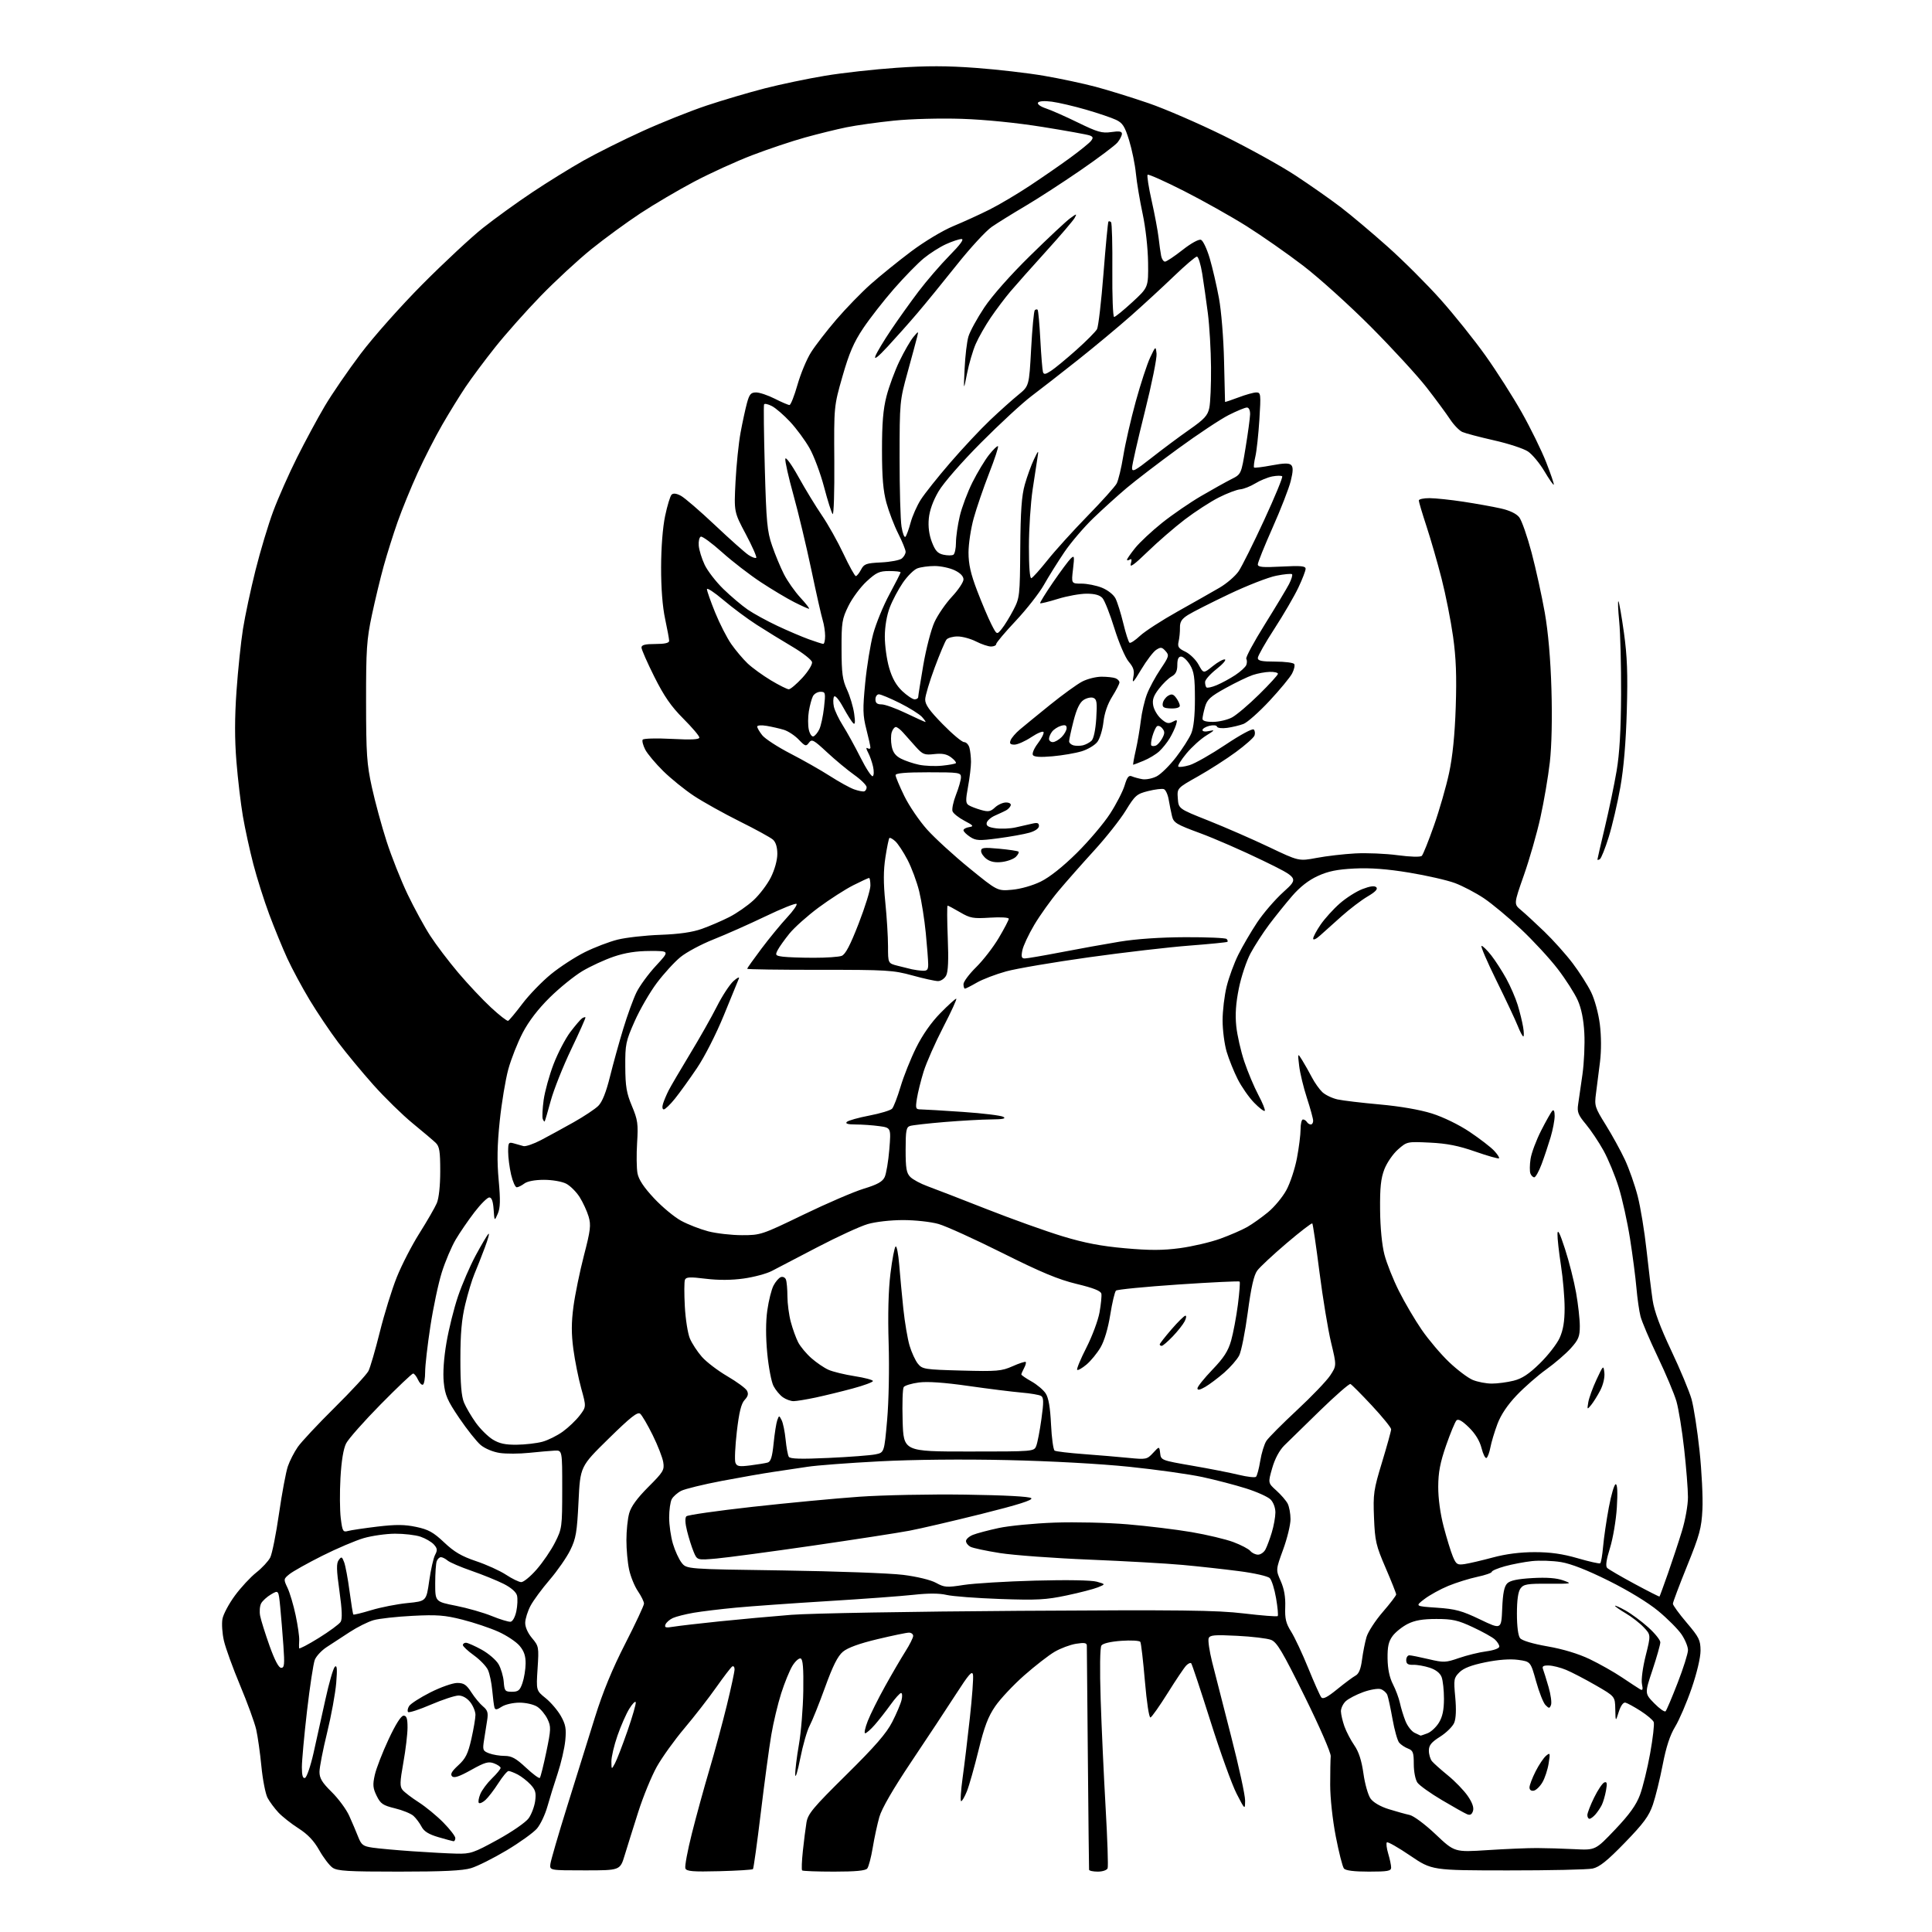<?xml version="1.0" encoding="UTF-8" standalone="no"?>
<svg 
  version="1.1" 
  xmlns="http://www.w3.org/2000/svg" 
  xmlns:xlink="http://www.w3.org/1999/xlink" 
  xmlns:svg="http://www.w3.org/2000/svg"
  xmlns:rdf="http://www.w3.org/1999/02/22-rdf-syntax-ns#"
  xmlns:cc="http://creativecommons.org/ns#"
  xmlns:dc="http://purl.org/dc/elements/1.1/"
  viewBox="0 0 768 768"
  width="768"
  height="768"
>
<style>svg {background-color: white; }</style>"
<path stroke="none" fill="black" fill-rule="evenodd" d="M158.56,744.00C138.18,744.00 134.10,743.76 132.18,742.42C130.94,741.55 128.56,738.43 126.90,735.48C124.79,731.74 122.33,729.14 118.69,726.82C115.84,725.00 112.23,722.16 110.68,720.51C109.13,718.85 107.18,716.22 106.35,714.66C105.53,713.09 104.43,707.47 103.91,702.16C103.40,696.85 102.46,690.25 101.84,687.50C101.21,684.75 98.34,676.88 95.46,670.00C92.58,663.12 89.68,655.13 89.01,652.22C88.34,649.32 88.08,645.41 88.43,643.54C88.78,641.66 91.01,637.49 93.38,634.27C95.75,631.05 99.58,626.92 101.88,625.10C104.18,623.28 106.67,620.60 107.42,619.14C108.16,617.69 109.74,609.83 110.91,601.69C112.09,593.54 113.67,585.08 114.43,582.88C115.18,580.69 116.96,577.23 118.37,575.20C119.78,573.16 126.39,566.10 133.06,559.50C139.72,552.90 145.75,546.38 146.46,545.00C147.17,543.62 149.20,536.65 150.98,529.50C152.76,522.35 155.79,512.54 157.73,507.71C159.66,502.88 163.72,495.00 166.75,490.21C169.77,485.42 172.87,480.05 173.63,478.28C174.47,476.30 175.00,471.39 175.00,465.53C175.00,457.59 174.69,455.71 173.16,454.25C172.15,453.29 168.03,449.80 164.00,446.50C159.97,443.20 152.97,436.35 148.44,431.28C143.92,426.21 137.59,418.56 134.38,414.30C131.17,410.03 126.09,402.48 123.10,397.52C120.11,392.56 116.11,385.12 114.21,381.00C112.32,376.88 109.09,369.00 107.03,363.50C104.98,358.00 102.13,349.00 100.70,343.50C99.27,338.00 97.40,329.43 96.55,324.46C95.70,319.48 94.54,309.68 93.98,302.69C93.26,293.81 93.27,285.36 94.01,274.73C94.60,266.35 95.76,255.22 96.59,250.00C97.42,244.78 99.66,234.28 101.57,226.67C103.47,219.06 106.65,208.49 108.64,203.17C110.63,197.85 114.87,188.26 118.08,181.87C121.28,175.47 126.22,166.31 129.05,161.52C131.88,156.72 138.31,147.34 143.35,140.66C148.51,133.82 159.26,121.73 168.00,112.93C176.53,104.36 187.32,94.30 192.00,90.59C196.68,86.88 205.45,80.54 211.50,76.50C217.55,72.46 226.78,66.75 232.00,63.81C237.22,60.87 247.74,55.62 255.36,52.16C262.98,48.69 274.46,44.11 280.86,41.97C287.26,39.83 297.68,36.76 304.00,35.13C310.32,33.51 321.12,31.25 328.00,30.11C334.88,28.96 347.70,27.54 356.50,26.94C368.34,26.13 376.53,26.14 388.00,27.00C396.52,27.63 408.68,29.04 415.00,30.13C421.32,31.21 430.55,33.18 435.50,34.49C440.45,35.81 449.90,38.74 456.50,41.00C463.10,43.26 476.60,49.11 486.50,53.99C496.40,58.87 509.23,65.97 515.00,69.77C520.77,73.56 528.82,79.21 532.89,82.31C536.95,85.41 545.38,92.50 551.61,98.06C557.85,103.62 567.35,113.11 572.72,119.14C578.10,125.18 586.10,135.17 590.50,141.35C594.90,147.52 601.37,157.67 604.89,163.90C608.40,170.12 612.79,179.07 614.64,183.78C616.48,188.48 617.84,192.49 617.65,192.68C617.46,192.88 615.77,190.45 613.90,187.29C612.03,184.14 609.10,180.61 607.38,179.46C605.67,178.32 599.59,176.32 593.88,175.04C588.17,173.75 582.50,172.25 581.29,171.71C580.07,171.16 577.86,168.87 576.38,166.61C574.89,164.35 570.71,158.68 567.09,154.02C563.46,149.36 553.52,138.54 545.00,129.97C536.48,121.41 524.32,110.44 517.99,105.59C511.66,100.75 501.53,93.67 495.49,89.87C489.44,86.07 478.26,79.79 470.64,75.92C463.02,72.05 456.52,69.15 456.20,69.47C455.87,69.79 456.59,74.43 457.80,79.78C459.00,85.13 460.24,91.75 460.56,94.50C460.87,97.25 461.33,100.51 461.58,101.75C461.83,102.99 462.52,104.00 463.10,104.00C463.69,104.00 466.82,101.92 470.05,99.38C473.48,96.68 476.54,95.00 477.41,95.33C478.22,95.64 479.78,98.95 480.89,102.70C481.99,106.44 483.64,113.55 484.55,118.50C485.49,123.56 486.38,134.51 486.58,143.50C486.78,152.30 486.96,159.61 486.97,159.75C486.99,159.88 489.36,159.09 492.25,158.00C495.14,156.90 498.36,156.00 499.40,156.00C501.19,156.00 501.26,156.62 500.63,166.75C500.25,172.66 499.54,179.29 499.03,181.47C498.52,183.66 498.29,185.62 498.51,185.84C498.73,186.06 501.89,185.68 505.53,184.99C510.41,184.07 512.44,184.04 513.26,184.86C514.09,185.69 514.04,187.36 513.08,191.24C512.36,194.13 509.12,202.46 505.88,209.74C502.65,217.01 500.00,223.59 500.00,224.35C500.00,225.45 501.86,225.62 509.50,225.22C517.17,224.82 519.00,224.99 519.00,226.11C519.00,226.88 517.70,230.25 516.10,233.62C514.51,236.98 510.24,244.31 506.61,249.91C502.97,255.51 500.00,260.75 500.00,261.55C500.00,262.68 501.53,263.00 506.94,263.00C510.76,263.00 514.15,263.44 514.48,263.97C514.81,264.50 514.43,266.19 513.63,267.72C512.84,269.25 508.79,274.15 504.64,278.61C500.48,283.07 495.83,287.20 494.29,287.78C492.76,288.36 489.84,289.06 487.81,289.34C485.76,289.63 483.97,289.41 483.78,288.85C483.59,288.28 482.29,288.14 480.72,288.53C479.23,288.91 478.00,289.67 478.00,290.22C478.00,290.80 479.15,290.95 480.75,290.57C483.07,290.03 482.88,290.31 479.50,292.39C477.30,293.74 473.77,296.94 471.65,299.49C469.53,302.04 468.06,304.40 468.39,304.72C468.72,305.05 470.73,304.80 472.86,304.16C475.00,303.52 481.41,299.87 487.12,296.06C493.07,292.08 497.88,289.49 498.38,289.99C498.87,290.47 499.00,291.56 498.67,292.41C498.35,293.26 495.03,296.20 491.29,298.95C487.56,301.70 480.76,306.06 476.20,308.63C467.90,313.30 467.90,313.30 468.20,317.40C468.50,321.50 468.50,321.50 480.50,326.26C487.10,328.89 497.85,333.58 504.39,336.69C516.29,342.36 516.29,342.36 523.39,341.03C527.30,340.29 534.19,339.49 538.70,339.25C543.21,339.00 550.81,339.32 555.59,339.96C560.83,340.65 564.65,340.75 565.20,340.20C565.70,339.70 567.88,334.28 570.03,328.15C572.19,322.03 574.89,312.63 576.04,307.26C577.44,300.70 578.31,292.08 578.68,281.00C579.08,268.72 578.81,261.56 577.61,253.00C576.72,246.68 574.67,236.32 573.05,230.00C571.43,223.68 568.73,214.32 567.05,209.20C565.37,204.09 564.00,199.48 564.00,198.95C564.00,198.43 565.91,198.01 568.25,198.02C570.59,198.03 576.65,198.67 581.72,199.44C586.79,200.21 593.46,201.41 596.53,202.10C600.12,202.90 602.77,204.17 603.92,205.63C604.91,206.89 607.12,213.22 608.84,219.71C610.55,226.19 612.90,236.90 614.07,243.50C615.44,251.34 616.37,261.92 616.72,274.01C617.06,285.51 616.82,296.48 616.08,303.01C615.42,308.78 613.74,318.66 612.34,324.96C610.95,331.27 607.99,341.59 605.77,347.90C601.74,359.38 601.74,359.38 604.62,361.78C606.20,363.09 610.38,366.94 613.90,370.33C617.43,373.73 622.49,379.38 625.15,382.90C627.82,386.42 631.12,391.59 632.49,394.40C633.91,397.30 635.41,402.80 635.96,407.15C636.55,411.87 636.58,417.61 636.02,422.15C635.53,426.19 634.81,431.82 634.43,434.66C633.78,439.57 633.96,440.17 638.31,447.16C640.83,451.20 644.25,457.43 645.92,461.00C647.59,464.57 649.88,471.10 651.01,475.50C652.14,479.90 653.73,489.57 654.53,497.00C655.34,504.43 656.43,513.36 656.95,516.87C657.60,521.22 659.94,527.54 664.35,536.87C667.90,544.36 671.52,553.05 672.41,556.17C673.29,559.29 674.72,568.52 675.59,576.67C676.46,584.83 676.98,595.33 676.74,600.00C676.37,607.49 675.64,610.16 670.66,622.46C667.55,630.14 665.00,636.92 665.00,637.51C665.00,638.11 667.47,641.50 670.49,645.05C675.41,650.84 675.97,651.97 675.99,656.15C675.99,658.91 674.55,665.02 672.44,671.15C670.48,676.84 667.54,683.69 665.91,686.37C663.85,689.74 662.32,694.40 660.95,701.50C659.86,707.15 658.10,714.30 657.04,717.39C655.47,721.95 653.35,724.82 645.88,732.52C638.84,739.77 635.81,742.19 633.08,742.78C631.11,743.20 615.94,743.53 599.36,743.52C569.21,743.50 569.21,743.50 560.56,737.63C555.81,734.40 551.64,732.03 551.30,732.37C550.96,732.71 551.20,734.73 551.84,736.86C552.48,738.99 553.00,741.47 553.00,742.37C553.00,743.76 551.67,744.00 544.12,744.00C538.23,744.00 534.90,743.58 534.23,742.75C533.67,742.06 532.22,736.33 530.99,730.00C529.71,723.38 528.77,714.68 528.77,709.50C528.77,704.55 528.86,699.44 528.98,698.13C529.10,696.80 524.60,686.47 518.63,674.37C509.80,656.49 507.61,652.80 505.28,651.88C503.75,651.28 497.67,650.55 491.77,650.26C482.74,649.80 480.95,649.96 480.46,651.24C480.14,652.08 480.76,656.31 481.83,660.64C482.91,664.96 486.32,678.29 489.40,690.26C492.48,702.22 494.98,713.70 494.95,715.76C494.90,719.50 494.90,719.50 491.55,712.98C489.71,709.40 485.03,696.41 481.15,684.11C477.26,671.81 473.83,661.50 473.52,661.18C473.21,660.87 472.32,661.27 471.55,662.06C470.77,662.85 467.47,667.75 464.22,672.95C460.96,678.15 457.86,682.55 457.33,682.72C456.78,682.91 455.84,676.74 455.12,668.32C454.43,660.22 453.61,653.18 453.30,652.67C452.98,652.17 449.59,651.98 445.75,652.25C441.44,652.56 438.41,653.28 437.83,654.12C437.26,654.95 437.14,663.43 437.53,675.50C437.88,686.50 438.77,705.81 439.49,718.41C440.22,731.02 440.58,741.93 440.30,742.66C440.01,743.42 438.30,744.00 436.39,744.00C434.53,744.00 432.96,743.66 432.92,743.25C432.87,742.84 432.66,722.92 432.44,699.00C432.23,675.08 432.04,654.88 432.03,654.12C432.01,653.06 431.02,652.90 427.75,653.42C425.41,653.80 421.57,655.23 419.21,656.62C416.85,658.00 411.41,662.23 407.11,666.02C402.81,669.82 397.65,675.31 395.64,678.24C392.80,682.35 391.29,686.32 388.97,695.81C387.31,702.54 385.25,709.84 384.37,712.03C383.50,714.21 382.47,716.00 382.08,716.00C381.69,716.00 381.95,711.84 382.65,706.75C383.36,701.66 384.66,690.88 385.54,682.80C386.43,674.71 386.99,667.06 386.79,665.80C386.49,663.94 385.19,665.41 379.98,673.50C376.44,679.00 368.47,691.06 362.28,700.29C354.99,711.18 350.51,718.92 349.55,722.29C348.74,725.16 347.55,730.65 346.92,734.50C346.28,738.35 345.30,742.06 344.75,742.75C344.05,743.63 340.11,744.00 331.54,744.00C324.83,744.00 319.12,743.78 318.86,743.52C318.59,743.26 318.72,739.77 319.15,735.77C319.57,731.77 320.22,726.70 320.58,724.50C321.16,721.00 323.13,718.64 336.43,705.50C347.88,694.19 352.37,689.02 354.68,684.50C356.37,681.20 358.04,677.26 358.39,675.75C358.75,674.24 358.66,673.00 358.19,673.00C357.72,673.00 355.82,675.11 353.97,677.70C352.11,680.28 349.29,683.88 347.69,685.70C346.10,687.51 344.40,689.00 343.91,689.00C343.43,689.00 343.90,686.79 344.96,684.10C346.02,681.40 349.10,675.22 351.81,670.35C354.51,665.48 358.14,659.27 359.86,656.55C361.59,653.83 363.00,651.02 363.00,650.30C363.00,649.59 362.24,649.00 361.32,649.00C360.40,649.00 354.75,650.17 348.78,651.60C341.57,653.32 336.97,655.00 335.07,656.59C333.00,658.33 331.05,662.22 327.97,670.75C325.63,677.21 322.87,684.08 321.85,686.00C320.82,687.92 319.14,693.77 318.11,699.00C317.08,704.23 316.18,707.15 316.12,705.50C316.06,703.85 316.71,698.48 317.57,693.56C318.43,688.64 319.22,679.01 319.32,672.15C319.45,663.11 319.17,659.58 318.28,659.27C317.61,659.04 316.14,660.35 315.01,662.18C313.89,664.00 311.87,668.94 310.53,673.15C309.19,677.36 307.42,684.78 306.60,689.65C305.77,694.52 303.90,708.40 302.44,720.50C300.98,732.60 299.57,742.73 299.31,743.00C299.05,743.27 293.02,743.65 285.92,743.83C275.40,744.10 272.90,743.89 272.45,742.72C272.14,741.94 273.30,735.71 275.02,728.89C276.73,722.08 279.87,710.65 281.99,703.50C284.11,696.35 287.23,684.83 288.92,677.90C290.62,670.97 292.00,664.53 292.00,663.59C292.00,662.65 291.58,662.14 291.07,662.45C290.56,662.77 287.70,666.51 284.70,670.76C281.70,675.02 276.02,682.33 272.08,687.00C268.13,691.67 263.19,698.56 261.09,702.30C259.00,706.04 255.67,714.14 253.71,720.30C251.75,726.46 249.32,734.20 248.32,737.50C246.50,743.50 246.50,743.50 232.50,743.50C218.50,743.50 218.50,743.50 218.78,741.00C218.94,739.62 221.95,729.27 225.47,718.00C228.99,706.73 233.94,690.86 236.47,682.75C239.64,672.56 243.37,663.50 248.53,653.41C252.64,645.38 256.00,638.19 256.00,637.45C256.00,636.70 254.91,634.48 253.58,632.52C252.24,630.56 250.67,626.69 250.08,623.93C249.48,621.16 249.00,615.89 249.01,612.20C249.01,608.52 249.50,603.73 250.11,601.56C250.85,598.86 253.26,595.56 257.70,591.11C263.68,585.14 264.16,584.34 263.65,581.24C263.35,579.38 261.46,574.53 259.45,570.47C257.44,566.40 255.20,562.58 254.48,561.98C253.44,561.12 250.65,563.33 241.90,571.92C230.65,582.96 230.65,582.96 229.97,596.93C229.37,609.12 228.96,611.57 226.69,616.20C225.26,619.11 221.57,624.42 218.50,628.00C215.42,631.58 212.00,636.23 210.88,638.35C209.77,640.46 208.82,643.47 208.78,645.02C208.73,646.75 209.79,649.15 211.48,651.16C214.18,654.37 214.25,654.72 213.70,663.24C213.13,672.01 213.13,672.01 216.90,675.04C218.97,676.71 221.70,679.91 222.96,682.15C224.86,685.53 225.16,687.19 224.71,691.86C224.41,694.96 223.04,700.88 221.67,705.00C220.30,709.12 218.45,715.06 217.58,718.18C216.70,721.31 214.86,725.21 213.48,726.84C212.10,728.48 206.66,732.39 201.40,735.54C196.13,738.68 189.77,741.87 187.25,742.62C183.92,743.63 176.15,744.00 158.56,744.00zM181.50,736.85C187.04,736.98 188.30,736.55 197.81,731.32C203.58,728.15 209.01,724.39 210.16,722.78C211.28,721.20 212.44,718.11 212.74,715.91C213.18,712.64 212.84,711.46 210.89,709.37C209.57,707.96 207.28,706.18 205.80,705.40C204.31,704.63 202.67,704.00 202.15,704.00C201.63,704.00 199.81,706.18 198.09,708.86C196.38,711.53 194.08,714.52 192.98,715.52C191.89,716.51 190.70,717.04 190.36,716.69C190.01,716.35 190.27,714.76 190.93,713.16C191.59,711.57 193.68,708.77 195.57,706.94C197.46,705.11 199.00,703.23 199.00,702.78C199.00,702.32 197.82,701.50 196.38,700.96C194.18,700.12 192.75,700.53 187.29,703.58C182.57,706.22 180.51,706.91 179.71,706.11C178.90,705.30 179.57,704.12 182.17,701.74C185.09,699.07 186.03,697.17 187.37,691.29C188.26,687.34 189.00,683.02 189.00,681.69C189.00,680.36 188.07,678.08 186.93,676.63C185.65,675.01 183.87,674.00 182.29,674.00C180.87,674.00 175.93,675.63 171.30,677.61C166.68,679.60 162.59,680.93 162.23,680.56C161.87,680.20 162.04,679.14 162.62,678.20C163.19,677.27 167.00,674.81 171.08,672.75C175.16,670.69 179.96,669.00 181.74,669.00C184.38,669.00 185.41,669.68 187.38,672.75C188.71,674.81 190.79,677.33 192.02,678.34C193.83,679.85 194.13,680.86 193.65,683.84C193.33,685.85 192.77,689.40 192.41,691.73C191.79,695.66 191.93,696.02 194.44,696.98C195.92,697.54 198.70,698.00 200.61,698.00C203.37,698.00 205.11,698.96 209.06,702.65C211.79,705.21 214.28,707.05 214.58,706.75C214.89,706.44 216.05,701.79 217.17,696.42C219.04,687.41 219.08,686.38 217.64,683.37C216.78,681.57 214.96,679.36 213.59,678.47C212.20,677.55 209.07,676.83 206.50,676.83C203.95,676.83 200.80,677.55 199.43,678.45C197.52,679.70 196.87,679.78 196.56,678.78C196.35,678.08 195.95,675.02 195.68,672.00C195.41,668.98 194.64,665.30 193.97,663.83C193.30,662.36 190.78,659.75 188.38,658.02C185.97,656.29 184.00,654.45 184.00,653.94C184.00,653.42 184.56,653.01 185.25,653.02C185.94,653.04 188.73,654.27 191.46,655.77C194.18,657.27 197.20,659.87 198.17,661.53C199.14,663.20 200.07,666.35 200.24,668.53C200.52,672.20 200.77,672.50 203.52,672.50C206.03,672.50 206.69,671.95 207.69,669.00C208.35,667.08 208.91,663.62 208.94,661.33C208.98,658.30 208.33,656.35 206.54,654.23C205.19,652.63 201.38,650.10 198.08,648.62C194.78,647.14 188.35,644.98 183.79,643.83C176.80,642.06 173.70,641.82 164.00,642.32C157.68,642.64 150.70,643.41 148.50,644.04C146.30,644.66 142.03,646.80 139.00,648.78C135.97,650.76 131.85,653.45 129.84,654.76C127.83,656.07 125.71,658.35 125.13,659.82C124.56,661.30 123.17,670.44 122.04,680.15C120.92,689.86 120.00,699.91 120.00,702.49C120.00,705.77 120.37,707.04 121.24,706.75C121.93,706.52 123.44,702.10 124.62,696.92C125.79,691.74 127.92,682.13 129.35,675.57C130.78,669.02 132.47,663.17 133.10,662.57C133.97,661.77 134.11,663.36 133.65,669.00C133.31,673.12 131.68,682.04 130.02,688.81C128.36,695.58 127.00,702.57 127.00,704.35C127.00,706.89 128.04,708.60 131.87,712.37C134.54,715.01 137.68,719.26 138.83,721.83C139.99,724.40 141.59,728.15 142.38,730.18C143.67,733.43 144.33,733.92 148.17,734.48C150.55,734.83 157.68,735.47 164.00,735.91C170.32,736.35 178.20,736.78 181.50,736.85zM591.35,735.45C598.58,734.98 607.42,734.61 611.00,734.63C614.58,734.64 621.26,734.84 625.85,735.07C634.21,735.50 634.21,735.50 642.02,727.28C647.74,721.26 650.39,717.57 651.91,713.52C653.05,710.47 654.87,703.04 655.96,696.99C657.05,690.95 657.69,685.35 657.38,684.55C657.07,683.75 654.72,681.76 652.16,680.12C649.60,678.48 646.88,677.00 646.13,676.82C645.28,676.62 644.27,678.03 643.48,680.50C642.21,684.50 642.21,684.50 642.10,679.43C642.00,674.36 642.00,674.36 634.32,669.93C630.09,667.49 624.80,664.74 622.57,663.81C620.33,662.87 617.21,662.09 615.64,662.06C613.47,662.01 612.93,662.37 613.38,663.54C613.70,664.38 614.69,667.56 615.57,670.59C616.45,673.62 616.89,676.84 616.55,677.73C615.98,679.20 615.78,679.21 614.36,677.79C613.50,676.93 611.82,672.69 610.62,668.36C608.43,660.50 608.43,660.50 603.47,659.82C600.27,659.39 595.66,659.73 590.51,660.77C584.92,661.91 581.80,663.11 580.15,664.76C577.92,666.98 577.82,667.60 578.48,674.64C578.93,679.47 578.79,683.10 578.07,684.83C577.46,686.31 574.94,688.79 572.48,690.35C568.97,692.57 568.00,693.77 568.00,695.90C568.00,697.40 568.56,699.30 569.25,700.13C569.94,700.96 572.79,703.49 575.58,705.77C578.37,708.04 581.90,711.69 583.42,713.88C585.26,716.54 585.96,718.54 585.54,719.88C585.09,721.30 584.40,721.69 583.20,721.19C582.26,720.81 577.76,718.28 573.19,715.57C568.61,712.87 564.23,709.73 563.44,708.61C562.63,707.45 562.00,704.24 562.00,701.25C562.00,696.65 561.70,695.84 559.71,695.08C558.45,694.60 556.86,693.54 556.18,692.72C555.50,691.90 554.32,687.69 553.55,683.37C552.78,679.04 551.85,674.73 551.49,673.79C551.12,672.85 549.93,671.80 548.86,671.46C547.78,671.11 544.66,671.64 541.91,672.63C539.17,673.62 536.04,675.25 534.96,676.25C533.88,677.26 533.02,679.07 533.04,680.29C533.07,681.51 533.70,684.21 534.44,686.30C535.19,688.39 536.96,691.77 538.37,693.81C540.14,696.37 541.26,699.84 541.99,705.01C542.56,709.13 543.84,713.62 544.84,715.00C545.95,716.52 548.77,718.16 552.08,719.18C555.06,720.11 558.78,721.14 560.35,721.48C561.95,721.82 566.48,725.19 570.70,729.19C578.21,736.30 578.21,736.30 591.35,735.45zM180.25,731.92C179.84,731.87 177.12,731.14 174.20,730.28C170.40,729.16 168.52,727.98 167.56,726.11C166.81,724.67 165.37,722.75 164.35,721.83C163.33,720.92 160.03,719.57 157.00,718.84C152.21,717.67 151.27,717.03 149.72,713.86C148.23,710.82 148.11,709.45 148.99,705.56C149.56,703.00 152.02,696.65 154.45,691.45C157.27,685.41 159.43,682.00 160.43,682.00C161.63,682.00 162.00,683.10 162.00,686.69C162.00,689.27 161.26,695.56 160.34,700.65C158.94,708.50 158.90,710.17 160.05,711.56C160.80,712.46 163.68,714.66 166.46,716.44C169.23,718.22 173.64,721.84 176.25,724.50C178.86,727.16 181.00,729.93 181.00,730.66C181.00,731.40 180.66,731.96 180.25,731.92zM631.85,723.00C631.38,723.00 631.00,722.33 631.00,721.52C631.00,720.71 632.21,717.57 633.69,714.56C635.17,711.54 636.99,708.83 637.73,708.55C638.79,708.14 638.94,708.85 638.41,711.77C638.04,713.82 637.29,716.40 636.74,717.50C636.19,718.60 635.06,720.29 634.22,721.25C633.38,722.21 632.31,723.00 631.85,723.00zM609.70,711.82C608.67,712.02 608.00,711.51 608.00,710.54C608.00,709.66 609.09,706.78 610.42,704.15C611.75,701.53 613.63,698.73 614.59,697.94C616.21,696.60 616.28,696.80 615.61,700.99C615.22,703.47 614.11,706.84 613.14,708.49C612.18,710.14 610.63,711.64 609.70,711.82zM244.44,701.00C245.19,699.62 247.43,693.81 249.43,688.08C251.42,682.35 252.90,677.20 252.72,676.65C252.53,676.10 251.38,677.27 250.16,679.25C248.93,681.23 246.82,686.02 245.47,689.90C244.11,693.79 243.02,698.43 243.04,700.23C243.08,703.50 243.08,703.50 244.44,701.00zM564.68,689.93C564.79,689.97 566.02,689.56 567.43,689.02C568.84,688.49 570.90,686.58 572.00,684.77C573.42,682.44 573.99,679.73 574.00,675.32C574.00,671.91 573.58,668.02 573.06,666.66C572.46,665.08 570.78,663.75 568.35,662.95C566.28,662.27 563.33,661.74 561.79,661.79C559.67,661.85 559.00,661.40 559.00,659.93C559.00,658.87 559.56,658.01 560.25,658.01C560.94,658.02 564.38,658.71 567.90,659.54C573.92,660.96 574.66,660.93 580.00,659.08C583.13,658.00 588.01,656.80 590.85,656.43C593.85,656.03 596.00,655.24 596.00,654.53C596.00,653.86 595.19,652.58 594.20,651.68C593.22,650.79 589.28,648.60 585.45,646.82C579.56,644.06 577.36,643.57 571.00,643.57C565.53,643.57 562.44,644.10 559.59,645.53C557.44,646.62 554.74,648.77 553.59,650.32C551.97,652.51 551.52,654.54 551.58,659.32C551.64,663.44 552.35,666.84 553.71,669.50C554.84,671.70 556.09,675.08 556.50,677.00C556.91,678.92 557.89,682.13 558.68,684.12C559.47,686.12 561.10,688.22 562.31,688.81C563.51,689.39 564.58,689.90 564.68,689.93zM662.10,680.25C662.49,679.84 664.65,674.75 666.90,668.94C669.16,663.14 671.00,657.28 671.00,655.93C671.00,654.57 669.85,651.78 668.45,649.71C667.05,647.65 662.89,643.46 659.20,640.41C655.17,637.07 647.32,632.28 639.50,628.39C630.95,624.13 624.45,621.59 620.50,620.95C617.20,620.41 612.02,620.24 609.00,620.56C605.98,620.89 601.14,621.81 598.25,622.60C595.36,623.40 593.00,624.40 593.00,624.83C593.00,625.25 590.41,626.15 587.25,626.82C584.09,627.49 578.90,629.11 575.73,630.41C572.56,631.72 568.28,634.08 566.23,635.65C562.50,638.50 562.50,638.50 571.19,639.09C578.59,639.60 581.12,640.29 588.34,643.75C596.80,647.81 596.80,647.81 597.15,639.44C597.40,633.37 597.95,630.62 599.14,629.43C600.30,628.27 603.22,627.65 609.14,627.31C614.83,626.99 618.73,627.28 621.36,628.22C625.11,629.56 624.94,629.60 615.53,629.55C607.06,629.51 605.66,629.74 604.42,631.44C603.47,632.74 603.00,636.06 603.00,641.50C603.00,646.49 603.48,650.23 604.25,651.19C605.02,652.16 609.26,653.43 615.20,654.47C621.35,655.54 627.49,657.41 631.94,659.54C635.82,661.40 641.57,664.65 644.74,666.78C647.91,668.91 651.13,671.02 651.89,671.47C653.00,672.13 653.17,671.70 652.70,669.40C652.36,667.77 653.01,662.86 654.18,658.19C656.26,649.88 656.26,649.88 653.38,646.85C651.80,645.18 648.59,642.69 646.25,641.32C643.91,639.94 642.00,638.60 642.00,638.34C642.00,638.08 643.87,638.91 646.15,640.19C648.43,641.46 652.48,644.45 655.15,646.84C657.82,649.23 660.00,651.93 660.00,652.84C660.00,653.75 658.60,658.70 656.89,663.84C653.77,673.18 653.77,673.18 657.59,677.09C659.69,679.24 661.72,680.66 662.10,680.25zM531.57,671.49C534.54,669.07 537.82,666.63 538.85,666.08C540.16,665.38 540.94,663.46 541.42,659.79C541.80,656.88 542.60,652.81 543.21,650.74C543.82,648.67 546.73,644.20 549.66,640.81C552.60,637.42 555.00,634.27 555.00,633.82C555.00,633.36 553.11,628.60 550.80,623.24C546.97,614.36 546.56,612.60 546.19,603.30C545.81,593.82 546.03,592.26 549.39,581.23C551.37,574.70 553.00,568.82 553.00,568.16C553.00,567.50 549.55,563.25 545.34,558.73C541.12,554.20 537.28,550.35 536.81,550.16C536.34,549.97 530.93,554.70 524.79,560.66C518.65,566.62 512.22,572.90 510.52,574.60C508.56,576.56 506.78,579.89 505.72,583.60C504.03,589.50 504.03,589.50 507.36,592.50C509.20,594.15 511.21,596.48 511.85,597.68C512.48,598.89 513.00,601.69 513.00,603.91C513.00,606.13 511.68,611.56 510.06,615.99C507.13,624.03 507.13,624.03 509.12,628.53C510.48,631.61 511.04,634.83 510.90,638.78C510.73,643.47 511.17,645.30 513.25,648.60C514.65,650.83 517.71,657.34 520.04,663.08C522.37,668.81 524.70,674.04 525.22,674.70C525.91,675.58 527.60,674.72 531.57,671.49zM111.78,663.00C113.04,663.00 113.18,661.64 112.66,654.25C112.32,649.44 111.75,642.47 111.39,638.77C110.73,632.05 110.73,632.05 107.78,633.77C106.15,634.72 104.37,636.34 103.81,637.37C103.25,638.40 103.08,640.65 103.42,642.37C103.76,644.09 105.44,649.44 107.15,654.25C109.20,659.98 110.79,663.00 111.78,663.00zM126.68,651.14C130.91,648.51 134.83,645.63 135.40,644.73C136.12,643.58 135.98,639.92 134.93,632.45C133.74,624.05 133.68,621.45 134.64,620.15C135.73,618.67 135.95,618.76 136.80,621.00C137.32,622.38 138.29,627.54 138.94,632.49C139.60,637.43 140.28,641.62 140.46,641.80C140.64,641.98 143.87,641.19 147.64,640.05C151.41,638.91 157.87,637.64 161.98,637.24C169.47,636.50 169.47,636.50 170.62,628.40C171.25,623.95 172.30,619.30 172.96,618.07C173.95,616.23 173.86,615.50 172.46,613.95C171.52,612.92 169.13,611.53 167.13,610.85C165.13,610.18 160.57,609.65 157.00,609.67C153.43,609.69 147.84,610.49 144.58,611.43C141.32,612.38 133.90,615.54 128.08,618.46C122.26,621.38 116.41,624.66 115.07,625.74C112.68,627.68 112.67,627.78 114.31,631.23C115.22,633.17 116.68,638.07 117.53,642.12C118.39,646.18 119.02,650.62 118.94,652.00C118.86,653.38 118.84,654.82 118.89,655.20C118.95,655.59 122.46,653.76 126.68,651.14zM267.73,646.64C269.80,646.30 278.02,645.34 286.00,644.52C293.98,643.70 306.80,642.53 314.50,641.92C322.20,641.31 362.93,640.60 405.00,640.33C469.76,639.91 483.49,640.07 494.46,641.37C501.59,642.22 507.64,642.69 507.91,642.42C508.18,642.16 507.89,638.96 507.26,635.32C506.64,631.68 505.51,628.08 504.75,627.33C503.98,626.55 498.61,625.33 492.44,624.54C486.42,623.76 476.37,622.65 470.10,622.08C463.83,621.50 447.18,620.56 433.10,619.98C419.02,619.41 403.00,618.23 397.50,617.37C392.00,616.50 386.71,615.38 385.75,614.86C384.79,614.35 384.00,613.33 384.00,612.59C384.00,611.85 385.24,610.74 386.75,610.13C388.26,609.52 392.88,608.30 397.00,607.41C401.12,606.52 411.12,605.56 419.21,605.26C427.36,604.97 440.31,605.27 448.21,605.94C456.07,606.60 467.49,607.99 473.60,609.03C479.70,610.07 487.20,611.85 490.26,612.99C493.32,614.14 496.36,615.73 497.03,616.54C497.70,617.34 499.07,618.00 500.09,618.00C501.10,618.00 502.42,617.08 503.03,615.95C503.63,614.82 504.77,611.78 505.55,609.20C506.34,606.61 506.98,603.04 506.99,601.25C507.00,599.36 506.19,597.19 505.06,596.06C504.00,595.00 499.61,593.02 495.31,591.67C491.02,590.31 483.22,588.28 478.00,587.15C472.77,586.02 459.72,584.19 449.00,583.08C437.47,581.88 417.65,580.79 400.50,580.41C382.71,580.01 363.00,580.20 349.50,580.91C337.40,581.54 324.57,582.51 321.00,583.07C317.43,583.62 311.35,584.53 307.50,585.09C303.65,585.65 294.43,587.26 287.00,588.67C279.57,590.08 272.28,591.87 270.78,592.63C269.28,593.40 267.60,594.89 267.03,595.94C266.46,597.00 266.00,600.29 266.00,603.25C266.00,606.21 266.67,610.91 267.50,613.68C268.32,616.46 269.88,619.85 270.97,621.23C272.94,623.74 272.94,623.74 311.22,624.28C332.27,624.59 353.77,625.37 359.00,626.03C364.59,626.73 369.98,628.05 372.10,629.21C375.40,631.03 376.33,631.10 383.10,630.04C387.17,629.41 399.95,628.63 411.50,628.32C424.19,627.98 433.88,628.15 436.00,628.75C439.50,629.74 439.50,629.74 436.50,630.97C434.85,631.65 429.23,633.11 424.00,634.21C415.77,635.95 412.23,636.14 397.50,635.62C388.15,635.29 378.58,634.56 376.24,634.00C373.41,633.33 369.03,633.31 363.24,633.95C358.43,634.48 343.02,635.62 329.00,636.47C314.98,637.33 298.55,638.50 292.50,639.07C286.45,639.64 278.88,640.56 275.67,641.11C272.46,641.67 268.77,642.60 267.47,643.19C266.17,643.79 264.85,644.95 264.53,645.77C264.06,647.00 264.64,647.16 267.73,646.64zM202.96,644.67C203.79,644.57 204.77,642.78 205.25,640.49C205.71,638.30 205.83,635.49 205.52,634.26C205.18,632.87 203.17,631.11 200.23,629.62C197.63,628.31 191.90,625.98 187.50,624.45C183.10,622.93 178.79,621.07 177.92,620.34C177.05,619.60 175.86,619.00 175.28,619.00C174.69,619.00 173.94,619.71 173.61,620.58C173.27,621.45 173.00,625.43 173.00,629.43C173.00,636.69 173.00,636.69 181.25,638.32C185.79,639.22 192.20,641.05 195.50,642.40C198.80,643.74 202.16,644.77 202.96,644.67zM659.68,634.65C659.79,634.54 661.30,630.41 663.03,625.48C664.76,620.54 667.27,612.96 668.59,608.64C669.93,604.26 671.00,598.28 670.99,595.14C670.99,592.04 670.31,583.42 669.48,576.00C668.66,568.58 667.27,560.05 666.41,557.05C665.54,554.06 662.19,546.09 658.96,539.34C655.74,532.60 652.66,525.37 652.13,523.29C651.59,521.21 650.87,516.12 650.51,512.00C650.16,507.88 649.01,499.05 647.96,492.38C646.91,485.71 644.87,476.49 643.43,471.88C641.99,467.27 639.29,460.74 637.42,457.36C635.55,453.98 632.40,449.27 630.41,446.89C627.34,443.22 626.88,442.03 627.33,439.03C627.62,437.09 628.39,431.72 629.05,427.10C629.70,422.49 630.04,415.06 629.79,410.60C629.50,405.23 628.62,400.85 627.16,397.60C625.96,394.90 622.40,389.33 619.25,385.22C616.10,381.10 609.52,373.97 604.62,369.36C599.72,364.75 593.07,359.21 589.84,357.05C586.61,354.90 581.47,352.20 578.40,351.05C575.34,349.90 567.13,348.03 560.17,346.88C551.29,345.42 544.78,344.94 538.41,345.25C531.52,345.60 528.00,346.31 523.84,348.22C520.18,349.89 516.77,352.56 513.62,356.20C511.02,359.22 506.90,364.34 504.46,367.59C502.03,370.84 498.71,375.98 497.09,379.00C495.48,382.02 493.39,388.28 492.46,392.91C491.27,398.78 490.96,403.29 491.43,407.88C491.80,411.49 493.24,417.84 494.63,421.98C496.02,426.11 498.53,432.10 500.22,435.27C501.91,438.44 503.05,441.28 502.76,441.58C502.46,441.88 500.54,440.41 498.50,438.31C496.46,436.21 493.54,432.02 492.01,429.00C490.48,425.98 488.50,421.06 487.61,418.07C486.73,415.08 486.00,409.48 486.00,405.63C486.00,401.78 486.73,395.67 487.63,392.06C488.53,388.45 490.60,382.80 492.25,379.50C493.89,376.20 497.23,370.48 499.67,366.79C502.11,363.09 506.85,357.59 510.20,354.56C516.30,349.04 516.30,349.04 501.90,342.04C493.98,338.19 482.79,333.31 477.04,331.19C467.59,327.71 466.52,327.06 465.89,324.42C465.51,322.81 464.91,319.86 464.57,317.85C464.23,315.84 463.37,313.97 462.67,313.70C461.96,313.43 459.16,313.77 456.44,314.45C451.87,315.59 451.20,316.17 447.50,322.21C445.30,325.80 439.64,332.96 434.92,338.12C430.21,343.28 423.85,350.48 420.80,354.12C417.74,357.76 413.40,363.85 411.14,367.64C408.89,371.44 406.75,376.00 406.40,377.77C405.88,380.35 406.08,381.00 407.37,381.00C408.26,381.00 414.73,379.89 421.74,378.54C428.76,377.18 439.23,375.29 445.00,374.34C451.65,373.24 461.24,372.59 471.16,372.55C479.78,372.52 487.16,372.84 487.58,373.25C487.99,373.66 488.15,374.17 487.92,374.39C487.69,374.60 480.90,375.27 472.84,375.89C464.78,376.50 446.78,378.59 432.84,380.54C418.90,382.49 404.12,385.00 400.00,386.13C395.88,387.26 390.62,389.27 388.32,390.59C386.02,391.92 383.89,393.00 383.57,393.00C383.26,393.00 383.00,392.20 383.00,391.21C383.00,390.23 385.26,387.20 388.03,384.47C390.80,381.75 394.85,376.51 397.03,372.83C399.21,369.16 401.00,365.73 401.00,365.23C401.00,364.70 397.79,364.51 393.56,364.78C386.85,365.21 385.67,365.00 381.63,362.63C379.16,361.18 376.94,360.00 376.69,360.00C376.44,360.00 376.47,365.77 376.75,372.81C377.11,381.61 376.91,386.31 376.10,387.81C375.46,389.02 374.01,390.00 372.88,390.00C371.75,390.00 367.16,388.99 362.67,387.75C355.06,385.66 352.52,385.50 325.75,385.52C309.94,385.53 297.00,385.35 297.00,385.11C297.00,384.87 299.57,381.26 302.70,377.09C305.84,372.92 310.41,367.36 312.85,364.73C315.30,362.11 317.00,359.67 316.64,359.31C316.28,358.94 310.69,361.18 304.24,364.28C297.78,367.38 288.52,371.49 283.65,373.42C278.78,375.35 272.85,378.52 270.48,380.47C268.10,382.41 263.88,387.04 261.09,390.75C258.31,394.46 254.34,401.32 252.27,406.00C248.75,413.94 248.51,415.13 248.56,424.00C248.60,431.89 249.05,434.54 251.20,439.66C253.51,445.16 253.73,446.75 253.26,454.29C252.97,458.95 253.04,464.40 253.41,466.40C253.88,468.90 255.92,471.98 259.98,476.32C263.21,479.78 268.06,483.81 270.76,485.27C273.45,486.74 278.30,488.62 281.53,489.47C284.77,490.31 290.81,491.00 294.96,491.00C302.35,491.01 302.83,490.85 319.35,482.86C328.61,478.38 339.41,473.73 343.35,472.53C348.74,470.89 350.79,469.76 351.66,467.93C352.30,466.59 353.13,461.63 353.52,456.90C354.21,448.30 354.21,448.30 349.47,447.65C346.86,447.29 342.67,447.00 340.16,447.00C337.08,447.00 335.93,446.67 336.61,445.99C337.17,445.43 341.19,444.29 345.56,443.46C349.92,442.62 354.00,441.39 354.62,440.72C355.24,440.05 356.75,436.12 357.98,432.00C359.20,427.88 361.99,420.90 364.17,416.50C366.70,411.39 370.18,406.42 373.79,402.75C376.89,399.59 379.74,397.00 380.12,397.00C380.49,397.00 378.18,402.06 374.98,408.25C371.78,414.44 368.25,422.43 367.14,426.00C366.04,429.57 364.84,434.41 364.48,436.75C363.87,440.72 363.98,441.00 366.16,441.01C367.45,441.02 374.95,441.47 382.83,442.01C390.71,442.55 397.91,443.43 398.83,443.96C400.04,444.67 398.72,444.95 394.00,444.99C390.43,445.01 382.10,445.48 375.51,446.02C368.91,446.57 362.73,447.27 361.76,447.58C360.25,448.05 360.00,449.42 360.00,457.07C360.00,464.45 360.32,466.32 361.87,467.87C362.89,468.89 365.93,470.53 368.62,471.51C371.30,472.48 381.82,476.56 392.00,480.56C402.18,484.57 415.86,489.47 422.41,491.45C431.14,494.10 437.74,495.36 447.19,496.20C457.03,497.08 462.19,497.07 469.02,496.16C473.94,495.50 481.15,493.82 485.04,492.42C488.93,491.01 493.77,488.91 495.81,487.74C497.84,486.58 501.55,483.94 504.05,481.88C506.55,479.83 509.83,475.88 511.34,473.11C512.85,470.35 514.74,464.65 515.54,460.45C516.34,456.26 517.00,451.06 517.00,448.91C517.00,446.76 517.42,445.00 517.94,445.00C518.46,445.00 519.16,445.45 519.50,446.00C519.84,446.55 520.54,447.00 521.06,447.00C521.58,447.00 522.00,446.34 522.00,445.53C522.00,444.72 520.89,440.66 519.53,436.49C518.17,432.33 516.78,426.58 516.44,423.71C515.82,418.50 515.82,418.50 517.68,421.50C518.70,423.15 520.43,426.21 521.52,428.31C522.61,430.40 524.47,433.02 525.65,434.14C526.84,435.26 529.54,436.55 531.65,437.03C533.77,437.50 541.35,438.40 548.50,439.04C556.53,439.76 564.45,441.13 569.21,442.63C573.74,444.06 579.94,447.08 584.21,449.94C588.22,452.63 592.59,455.99 593.92,457.41C595.25,458.83 596.14,460.20 595.88,460.45C595.63,460.70 591.39,459.50 586.46,457.78C579.77,455.44 575.20,454.54 568.41,454.21C559.38,453.78 559.30,453.79 555.73,456.93C553.75,458.67 551.31,462.21 550.31,464.80C548.91,468.44 548.52,472.09 548.61,481.00C548.67,488.00 549.35,494.93 550.33,498.71C551.21,502.13 553.81,508.65 556.10,513.21C558.38,517.77 562.47,524.72 565.18,528.65C567.90,532.59 572.77,538.34 576.02,541.44C579.27,544.54 583.50,547.73 585.43,548.54C587.36,549.34 590.78,550.00 593.03,550.00C595.27,550.00 599.17,549.48 601.69,548.85C605.07,548.00 607.78,546.21 612.13,541.95C615.36,538.79 618.90,534.24 619.98,531.85C621.38,528.76 621.96,525.32 621.96,520.00C621.96,515.88 621.31,508.23 620.50,503.00C619.69,497.77 619.07,492.15 619.12,490.50C619.18,488.39 620.07,490.18 622.12,496.50C623.73,501.45 625.71,509.27 626.52,513.88C627.34,518.49 628.00,524.45 628.00,527.13C628.00,531.31 627.49,532.55 624.40,535.98C622.41,538.18 618.03,541.95 614.65,544.37C611.27,546.79 605.99,551.41 602.91,554.64C599.23,558.51 596.62,562.41 595.24,566.09C594.09,569.15 592.84,573.32 592.46,575.34C592.08,577.37 591.39,579.26 590.91,579.55C590.44,579.85 589.55,578.09 588.94,575.66C588.20,572.76 586.47,569.92 583.91,567.41C581.25,564.81 579.68,563.92 578.98,564.62C578.42,565.18 576.56,569.66 574.85,574.57C572.48,581.41 571.74,585.26 571.72,591.00C571.70,595.62 572.53,601.71 573.88,606.88C575.09,611.49 576.73,616.82 577.53,618.74C578.85,621.89 579.30,622.17 582.24,621.74C584.04,621.47 589.06,620.30 593.41,619.13C598.63,617.72 604.29,617.00 610.05,617.00C616.31,617.00 621.13,617.68 627.12,619.42C631.71,620.75 635.74,621.66 636.09,621.44C636.44,621.23 636.96,618.23 637.26,614.78C637.56,611.32 638.58,604.34 639.53,599.25C640.48,594.16 641.71,590.00 642.27,590.00C642.94,590.00 643.09,593.25 642.72,599.25C642.40,604.34 641.17,611.59 639.99,615.37C638.52,620.08 638.17,622.57 638.87,623.27C639.44,623.84 644.31,626.68 649.69,629.58C655.07,632.48 659.57,634.76 659.68,634.65zM207.17,628.92C208.09,628.97 210.86,626.70 213.31,623.89C215.77,621.08 219.07,616.25 220.63,613.15C223.40,607.69 223.48,607.07 223.49,592.01C223.50,576.50 223.50,576.50 220.50,576.64C218.85,576.72 214.30,577.12 210.38,577.52C206.47,577.93 201.19,577.96 198.64,577.57C195.99,577.18 192.75,575.82 191.08,574.42C189.47,573.06 185.65,568.25 182.58,563.73C177.81,556.69 176.92,554.63 176.40,549.50C176.02,545.71 176.42,539.89 177.48,533.70C178.40,528.31 180.46,520.04 182.06,515.33C183.65,510.62 186.80,503.33 189.05,499.13C191.31,494.94 193.60,491.05 194.15,490.50C194.70,489.95 194.05,492.43 192.70,496.00C191.36,499.57 189.50,504.30 188.56,506.50C187.63,508.70 186.00,514.10 184.94,518.50C183.52,524.40 183.01,530.12 183.01,540.28C183.00,550.14 183.42,555.06 184.46,557.57C185.27,559.50 187.38,563.10 189.16,565.58C190.94,568.06 193.96,571.05 195.87,572.23C198.47,573.83 200.86,574.35 205.42,574.30C208.76,574.26 213.34,573.73 215.60,573.12C217.85,572.51 221.51,570.69 223.74,569.07C225.97,567.46 228.98,564.58 230.43,562.68C233.07,559.22 233.07,559.22 231.05,551.93C229.94,547.92 228.53,540.89 227.92,536.32C227.10,530.15 227.11,525.76 227.96,519.34C228.60,514.58 230.47,505.47 232.12,499.09C234.75,488.98 234.98,487.00 233.98,483.59C233.34,481.44 231.74,477.97 230.42,475.87C229.09,473.77 226.68,471.37 225.06,470.53C223.39,469.67 219.54,469.00 216.24,469.00C212.64,469.00 209.63,469.57 208.44,470.47C207.37,471.28 206.01,471.95 205.42,471.97C204.83,471.99 203.82,469.72 203.17,466.92C202.53,464.13 202.00,460.05 202.00,457.86C202.00,454.19 202.18,453.92 204.25,454.51C205.49,454.87 207.21,455.35 208.08,455.59C208.95,455.83 212.10,454.75 215.08,453.19C218.06,451.62 223.88,448.45 228.00,446.13C232.12,443.81 236.55,440.87 237.83,439.60C239.40,438.04 240.93,434.22 242.50,427.89C243.78,422.73 246.16,414.16 247.78,408.86C249.39,403.55 251.74,397.10 252.99,394.52C254.24,391.95 257.72,387.17 260.74,383.92C266.22,378.00 266.22,378.00 258.36,378.03C252.90,378.04 248.50,378.74 243.94,380.29C240.34,381.52 234.75,384.09 231.53,386.01C228.31,387.93 222.47,392.65 218.56,396.50C213.92,401.07 210.18,405.95 207.78,410.55C205.76,414.42 203.19,420.94 202.06,425.05C200.94,429.15 199.40,438.40 198.65,445.62C197.65,455.24 197.53,461.50 198.23,469.12C198.96,477.17 198.88,480.17 197.86,482.50C196.55,485.50 196.55,485.50 196.22,480.75C196.00,477.53 195.45,476.00 194.50,476.00C193.74,476.00 191.10,478.62 188.64,481.82C186.18,485.02 182.80,489.94 181.14,492.76C179.49,495.57 177.01,501.41 175.64,505.74C174.27,510.07 172.22,519.74 171.08,527.23C169.93,534.72 169.00,542.88 169.00,545.36C169.00,547.85 168.62,550.12 168.15,550.41C167.68,550.70 166.79,549.83 166.17,548.47C165.55,547.11 164.67,546.00 164.22,546.00C163.77,546.00 157.97,551.51 151.33,558.25C144.69,564.99 138.51,571.97 137.59,573.78C136.51,575.89 135.72,580.74 135.34,587.47C135.02,593.19 135.07,600.43 135.46,603.54C136.11,608.72 136.35,609.14 138.33,608.59C139.53,608.26 144.78,607.48 150.00,606.85C157.36,605.98 160.83,606.00 165.42,606.97C170.31,608.00 172.26,609.08 176.55,613.13C180.55,616.92 183.48,618.64 189.25,620.58C193.38,621.96 198.72,624.39 201.13,625.97C203.53,627.55 206.25,628.88 207.17,628.92zM284.81,619.54C277.12,620.22 277.12,620.22 275.73,616.86C274.96,615.01 273.79,611.30 273.12,608.60C272.34,605.50 272.25,603.35 272.85,602.75C273.37,602.23 285.21,600.54 299.15,598.99C313.09,597.44 332.15,595.64 341.50,594.98C350.85,594.32 369.84,593.94 383.70,594.14C399.54,594.37 409.29,594.89 409.95,595.55C410.69,596.29 404.80,598.16 390.25,601.79C378.84,604.63 365.90,607.65 361.50,608.48C357.10,609.32 339.77,611.99 323.00,614.43C306.23,616.86 289.04,619.16 284.81,619.54zM499.27,587.05C499.70,586.67 500.46,583.83 500.96,580.74C501.46,577.65 502.57,574.06 503.41,572.77C504.26,571.48 509.73,565.99 515.56,560.56C521.40,555.13 527.34,548.93 528.76,546.79C531.34,542.88 531.34,542.88 529.13,533.69C527.91,528.64 525.83,516.01 524.50,505.63C523.18,495.26 521.90,486.57 521.66,486.33C521.42,486.08 516.82,489.62 511.45,494.19C506.08,498.76 500.83,503.66 499.78,505.07C498.43,506.90 497.34,511.70 496.00,521.76C494.96,529.52 493.43,537.21 492.59,538.83C491.75,540.45 489.08,543.51 486.65,545.64C484.21,547.76 480.82,550.31 479.11,551.31C476.98,552.54 476.00,552.73 476.00,551.89C476.00,551.22 478.67,547.89 481.92,544.50C486.49,539.74 488.20,537.09 489.39,532.92C490.23,529.94 491.44,523.53 492.07,518.69C492.69,513.84 493.01,509.68 492.77,509.44C492.53,509.20 481.57,509.73 468.42,510.61C455.26,511.50 444.11,512.59 443.62,513.04C443.14,513.49 442.11,517.81 441.34,522.65C440.47,528.07 438.99,533.05 437.48,535.62C436.14,537.91 433.62,540.98 431.89,542.44C430.16,543.89 428.50,544.83 428.20,544.53C427.89,544.22 429.53,540.27 431.84,535.74C434.15,531.21 436.51,524.89 437.08,521.69C437.65,518.49 437.98,515.16 437.81,514.28C437.59,513.15 434.69,512.00 428.00,510.39C420.71,508.63 413.85,505.77 398.50,498.10C387.50,492.60 376.06,487.40 373.07,486.55C370.05,485.69 363.79,485.00 359.00,485.00C354.06,485.00 348.04,485.68 344.93,486.59C341.94,487.46 332.98,491.58 325.00,495.74C317.02,499.90 308.82,504.18 306.76,505.25C304.71,506.32 299.70,507.66 295.65,508.23C290.79,508.91 285.63,508.94 280.53,508.32C274.22,507.54 272.70,507.62 272.27,508.75C271.97,509.51 271.96,514.27 272.23,519.32C272.50,524.37 273.41,530.11 274.24,532.07C275.07,534.04 277.22,537.32 279.01,539.36C280.80,541.40 285.34,544.86 289.10,547.06C292.85,549.25 296.36,551.82 296.90,552.77C297.61,554.05 297.38,555.03 296.00,556.50C294.64,557.96 293.80,561.37 292.90,569.10C292.23,574.94 291.97,580.49 292.34,581.45C292.91,582.92 293.81,583.08 298.25,582.52C301.14,582.15 304.24,581.65 305.15,581.39C306.40,581.04 306.98,579.16 307.53,573.71C307.93,569.75 308.58,565.62 308.98,564.54C309.70,562.59 309.71,562.59 310.71,564.54C311.27,565.62 311.98,569.08 312.29,572.22C312.60,575.37 313.17,578.47 313.56,579.10C314.08,579.94 318.38,580.06 329.39,579.55C337.70,579.17 346.07,578.53 348.00,578.13C351.50,577.42 351.50,577.42 352.65,564.46C353.30,557.08 353.56,543.96 353.25,534.00C352.90,522.70 353.15,512.87 353.97,506.24C354.66,500.59 355.59,495.75 356.03,495.48C356.47,495.21 357.11,498.48 357.45,502.74C357.79,507.01 358.53,514.90 359.09,520.27C359.66,525.64 360.77,532.23 361.57,534.92C362.37,537.60 363.86,540.84 364.88,542.10C366.65,544.29 367.53,544.42 382.21,544.82C396.35,545.20 398.10,545.05 402.50,543.11C405.14,541.93 407.50,541.17 407.74,541.40C407.97,541.64 407.68,542.74 407.08,543.85C406.49,544.96 406.00,546.09 406.00,546.37C406.00,546.65 407.80,547.89 410.01,549.13C412.21,550.36 414.76,552.51 415.67,553.90C416.82,555.65 417.47,559.45 417.80,566.24C418.06,571.63 418.70,576.32 419.24,576.65C419.77,576.98 425.00,577.60 430.85,578.03C436.71,578.47 444.73,579.14 448.68,579.54C455.62,580.22 455.96,580.15 458.36,577.56C460.85,574.87 460.85,574.87 461.18,577.68C461.50,580.46 461.64,580.51 474.00,582.65C480.88,583.84 489.20,585.47 492.50,586.28C495.80,587.08 498.85,587.43 499.27,587.05zM385.11,577.00C411.04,577.00 411.04,577.00 411.93,574.75C412.42,573.51 413.34,568.72 413.98,564.10C414.92,557.34 414.90,555.55 413.86,554.91C413.15,554.47 409.62,553.87 406.03,553.57C402.44,553.26 392.97,552.08 384.99,550.94C375.42,549.57 368.70,549.10 365.26,549.56C362.38,549.94 359.68,550.76 359.24,551.38C358.80,551.99 358.61,558.01 358.81,564.75C359.17,577.00 359.17,577.00 385.11,577.00zM632.51,558.50C630.91,560.44 630.87,560.40 631.37,557.41C631.66,555.70 633.13,551.65 634.64,548.41C637.33,542.65 637.41,542.58 637.76,545.68C637.97,547.53 637.29,550.45 636.14,552.68C635.05,554.78 633.41,557.40 632.51,558.50zM315.47,556.98C314.36,556.99 312.44,556.30 311.22,555.44C309.99,554.58 308.31,552.56 307.47,550.94C306.64,549.33 305.52,543.47 304.99,537.92C304.37,531.36 304.38,525.39 305.02,520.86C305.56,517.02 306.67,512.61 307.47,511.06C308.27,509.51 309.58,507.99 310.38,507.68C311.18,507.38 312.10,507.81 312.42,508.64C312.74,509.48 313.01,512.49 313.01,515.33C313.02,518.17 313.62,522.75 314.36,525.50C315.09,528.25 316.41,531.90 317.29,533.60C318.18,535.31 320.55,538.15 322.57,539.92C324.58,541.69 327.64,543.77 329.37,544.53C331.09,545.29 335.76,546.43 339.75,547.05C343.74,547.67 347.00,548.54 347.00,548.98C347.00,549.42 343.38,550.76 338.95,551.95C334.52,553.15 327.88,554.76 324.20,555.55C320.51,556.33 316.59,556.97 315.47,556.98zM461.80,535.00C461.36,535.00 461.00,534.74 461.00,534.43C461.00,534.12 463.11,531.42 465.69,528.43C468.27,525.44 470.76,523.00 471.23,523.00C471.69,523.00 471.55,524.01 470.92,525.25C470.28,526.49 468.15,529.19 466.18,531.25C464.21,533.31 462.24,535.00 461.80,535.00zM609.90,468.00C609.37,468.00 608.68,467.32 608.36,466.49C608.04,465.66 608.06,463.05 608.42,460.70C608.77,458.35 610.66,453.30 612.61,449.46C614.56,445.63 616.57,442.07 617.08,441.55C617.65,440.96 618.00,441.76 618.00,443.62C618.00,445.28 617.28,449.08 616.39,452.07C615.50,455.06 613.90,459.86 612.82,462.75C611.74,465.64 610.42,468.00 609.90,468.00zM216.51,445.79C216.37,445.95 216.02,445.50 215.75,444.79C215.48,444.08 215.64,440.69 216.11,437.26C216.59,433.82 218.37,427.39 220.07,422.97C221.78,418.54 224.78,412.80 226.74,410.21C228.71,407.62 230.79,405.19 231.38,404.80C231.96,404.42 232.57,404.24 232.73,404.40C232.89,404.55 230.34,410.28 227.06,417.12C223.79,423.96 220.14,433.15 218.94,437.53C217.75,441.91 216.66,445.63 216.51,445.79zM263.87,441.00C263.29,441.00 263.16,440.05 263.56,438.75C263.94,437.51 264.94,435.15 265.77,433.50C266.61,431.85 270.41,425.37 274.21,419.09C278.02,412.82 282.86,404.27 284.97,400.09C287.07,395.92 290.04,391.38 291.56,390.00C293.08,388.62 294.05,388.18 293.71,389.00C293.37,389.82 290.69,396.39 287.74,403.59C284.71,411.01 280.08,420.11 277.05,424.59C274.12,428.94 270.17,434.41 268.29,436.75C266.41,439.09 264.42,441.00 263.87,441.00zM605.54,412.00C605.23,412.00 604.22,410.09 603.30,407.75C602.37,405.41 598.56,397.31 594.83,389.75C591.10,382.19 588.45,376.00 588.94,376.00C589.43,376.00 591.16,377.69 592.78,379.75C594.40,381.81 597.09,385.98 598.76,389.00C600.42,392.02 602.47,396.75 603.31,399.50C604.15,402.25 605.12,406.19 605.46,408.25C605.81,410.31 605.84,412.00 605.54,412.00zM201.98,405.80C202.40,405.63 204.94,402.59 207.62,399.04C210.31,395.48 215.43,390.19 219.00,387.27C222.57,384.35 228.65,380.40 232.50,378.49C236.35,376.58 242.20,374.34 245.50,373.52C248.80,372.69 256.45,371.83 262.50,371.61C270.02,371.33 275.25,370.58 279.02,369.23C282.06,368.15 286.94,366.05 289.86,364.57C292.79,363.09 297.14,360.07 299.54,357.85C301.94,355.64 305.05,351.53 306.45,348.72C307.95,345.71 309.00,341.90 309.00,339.46C309.00,336.76 308.39,334.77 307.25,333.76C306.29,332.91 300.32,329.64 294.00,326.50C287.68,323.35 279.51,318.79 275.85,316.38C272.19,313.96 266.69,309.51 263.63,306.50C260.57,303.48 257.35,299.65 256.49,297.98C255.63,296.31 255.17,294.54 255.47,294.04C255.79,293.54 260.88,293.40 267.02,293.72C274.86,294.13 278.00,293.98 278.00,293.17C278.00,292.55 275.13,289.17 271.62,285.66C266.79,280.82 264.01,276.81 260.12,269.05C257.30,263.42 255.00,258.18 255.00,257.41C255.00,256.37 256.43,256.00 260.50,256.00C264.23,256.00 266.00,255.60 266.00,254.75C266.00,254.06 265.27,250.12 264.39,246.00C263.36,241.22 262.78,233.79 262.80,225.50C262.82,217.61 263.44,209.58 264.40,205.07C265.26,200.98 266.42,197.18 266.96,196.64C267.62,195.98 268.87,196.12 270.65,197.07C272.14,197.86 278.23,203.11 284.20,208.74C290.17,214.38 296.18,219.72 297.56,220.63C298.93,221.53 300.31,222.02 300.61,221.72C300.91,221.42 299.05,217.20 296.47,212.34C291.77,203.50 291.77,203.50 292.38,191.50C292.72,184.90 293.62,176.12 294.38,172.00C295.14,167.88 296.29,162.59 296.92,160.25C297.89,156.69 298.48,156.00 300.57,156.00C301.94,156.00 305.29,157.13 308.00,158.50C310.71,159.88 313.34,161.00 313.83,161.00C314.32,161.00 315.75,157.39 317.01,152.97C318.27,148.55 320.69,142.74 322.40,140.05C324.10,137.36 328.61,131.52 332.42,127.07C336.23,122.63 342.39,116.28 346.11,112.97C349.84,109.66 357.07,103.81 362.18,99.97C367.47,96.00 374.72,91.64 378.99,89.87C383.12,88.16 389.59,85.20 393.37,83.30C397.15,81.41 404.35,77.14 409.37,73.82C414.39,70.50 421.65,65.48 425.50,62.66C429.35,59.84 433.04,56.85 433.69,56.02C434.64,54.80 434.54,54.37 433.19,53.85C432.26,53.49 423.85,51.97 414.50,50.47C404.08,48.80 391.65,47.55 382.40,47.24C373.77,46.96 362.20,47.26 355.40,47.95C348.85,48.62 340.35,49.81 336.50,50.60C332.65,51.38 325.23,53.21 320.00,54.66C314.77,56.11 305.32,59.28 299.00,61.70C292.68,64.12 282.32,68.84 276.00,72.18C269.68,75.52 260.05,81.18 254.61,84.77C249.17,88.35 240.40,94.76 235.11,99.02C229.83,103.28 220.76,111.66 214.96,117.64C209.16,123.61 201.01,132.78 196.86,138.00C192.70,143.22 187.40,150.35 185.06,153.83C182.73,157.31 178.56,164.06 175.81,168.83C173.05,173.60 168.64,182.22 166.01,188.00C163.37,193.78 159.80,202.52 158.07,207.43C156.34,212.34 153.86,220.22 152.55,224.93C151.24,229.64 149.12,238.45 147.83,244.50C145.76,254.27 145.50,258.14 145.52,279.00C145.54,299.74 145.81,303.73 147.83,312.96C149.09,318.71 151.72,328.39 153.68,334.46C155.64,340.53 159.40,350.00 162.03,355.50C164.67,361.00 168.72,368.43 171.04,372.00C173.35,375.57 178.38,382.20 182.20,386.71C186.03,391.23 191.87,397.44 195.19,400.51C198.50,403.58 201.56,405.96 201.98,405.80zM366.75,385.88C368.57,385.98 369.00,385.48 368.97,383.25C368.96,381.74 368.53,376.15 368.01,370.84C367.49,365.53 366.32,358.11 365.40,354.34C364.48,350.58 362.39,344.94 360.76,341.81C359.12,338.67 356.93,335.34 355.88,334.40C354.84,333.45 353.78,332.88 353.54,333.13C353.29,333.38 352.58,336.82 351.97,340.78C351.16,346.01 351.14,350.91 351.92,358.66C352.52,364.54 353.00,372.40 353.00,376.14C353.00,382.92 353.00,382.92 356.75,383.89C358.81,384.42 361.40,385.06 362.50,385.31C363.60,385.56 365.51,385.82 366.75,385.88zM323.50,380.73C328.45,380.74 333.43,380.40 334.57,379.97C336.06,379.41 337.94,375.84 341.32,367.15C343.89,360.53 346.00,353.73 346.00,352.05C346.00,350.37 345.76,349.00 345.47,349.00C345.18,349.00 342.35,350.31 339.18,351.91C336.01,353.51 329.81,357.50 325.39,360.77C320.97,364.05 315.76,368.70 313.81,371.11C311.86,373.53 309.75,376.48 309.13,377.69C308.09,379.69 308.26,379.91 311.25,380.30C313.04,380.53 318.55,380.73 323.50,380.73zM524.75,371.88C523.20,373.29 522.00,373.83 522.00,373.12C522.00,372.43 523.34,369.92 524.97,367.54C526.61,365.16 530.02,361.39 532.56,359.16C535.09,356.93 539.17,354.34 541.63,353.40C544.66,352.24 546.42,352.02 547.11,352.71C547.81,353.41 546.70,354.57 543.66,356.35C541.20,357.79 536.56,361.32 533.35,364.18C530.13,367.04 526.26,370.51 524.75,371.88zM402.31,353.69C405.69,353.39 410.45,352.04 413.72,350.44C417.26,348.70 422.52,344.53 428.04,339.07C432.83,334.33 438.78,327.31 441.26,323.47C443.74,319.64 446.35,314.57 447.06,312.21C448.05,308.91 448.71,308.07 449.92,308.60C450.79,308.98 452.68,309.49 454.12,309.74C455.56,309.98 458.12,309.47 459.80,308.60C461.49,307.73 464.94,304.32 467.48,301.03C470.01,297.74 472.74,293.47 473.54,291.55C474.50,289.26 475.00,284.53 475.00,277.78C474.99,269.30 474.65,266.93 473.01,264.25C471.92,262.46 470.35,261.00 469.51,261.00C468.46,261.00 468.00,262.02 468.00,264.33C468.00,266.75 467.39,268.00 465.75,268.90C464.51,269.58 462.23,271.79 460.68,273.82C458.50,276.65 457.99,278.19 458.43,280.50C458.74,282.15 460.15,284.51 461.56,285.75C463.64,287.58 464.50,287.80 466.15,286.92C467.99,285.93 468.12,286.06 467.48,288.16C467.09,289.45 465.95,291.86 464.95,293.52C463.95,295.18 462.08,297.50 460.81,298.67C459.54,299.85 456.76,301.53 454.63,302.40C452.50,303.28 450.63,304.00 450.47,304.00C450.31,304.00 450.76,301.41 451.48,298.25C452.20,295.09 453.10,289.80 453.49,286.50C453.88,283.20 454.97,278.47 455.92,275.99C456.86,273.50 459.28,269.03 461.29,266.04C464.72,260.95 464.84,260.49 463.31,258.79C461.88,257.21 461.40,257.15 459.58,258.34C458.44,259.09 455.78,262.58 453.67,266.10C450.52,271.38 449.96,271.93 450.50,269.24C451.03,266.63 450.66,265.39 448.67,263.02C447.28,261.37 444.76,255.48 442.99,249.77C441.24,244.12 439.11,238.71 438.25,237.75C437.18,236.55 435.20,236.00 431.95,236.00C429.34,236.00 424.19,236.93 420.51,238.07C416.82,239.21 413.65,239.99 413.47,239.80C413.28,239.61 415.59,235.87 418.60,231.48C421.62,227.09 424.79,222.82 425.65,222.00C427.07,220.64 427.15,221.05 426.54,226.25C425.86,232.00 425.86,232.00 429.91,232.00C432.14,232.00 435.79,232.73 438.02,233.62C440.35,234.56 442.65,236.37 443.42,237.87C444.16,239.32 445.56,243.78 446.53,247.78C447.49,251.78 448.62,255.26 449.02,255.51C449.42,255.76 451.31,254.51 453.20,252.73C455.10,250.96 461.79,246.62 468.08,243.10C474.36,239.58 481.87,235.32 484.77,233.63C487.67,231.94 491.10,228.97 492.41,227.03C493.71,225.09 498.27,215.95 502.53,206.72C506.79,197.50 510.01,189.68 509.69,189.35C509.36,189.03 507.61,189.04 505.80,189.38C503.98,189.73 500.93,190.97 499.00,192.16C497.07,193.34 494.37,194.40 492.99,194.52C491.61,194.64 487.78,196.09 484.48,197.76C481.19,199.42 475.12,203.36 470.99,206.50C466.87,209.65 460.19,215.43 456.15,219.36C450.85,224.50 448.99,225.83 449.50,224.12C449.99,222.50 449.86,221.97 449.11,222.43C448.50,222.81 448.00,222.84 448.00,222.50C448.00,222.16 449.46,220.06 451.25,217.83C453.04,215.61 457.85,211.11 461.93,207.85C466.02,204.58 473.00,199.79 477.43,197.20C481.87,194.61 487.28,191.59 489.46,190.49C493.41,188.50 493.41,188.50 495.13,178.00C496.08,172.22 496.88,166.26 496.93,164.75C496.97,163.08 496.47,162.00 495.66,162.00C494.92,162.00 491.66,163.35 488.41,164.99C485.16,166.64 476.14,172.62 468.36,178.30C460.58,183.97 451.36,191.03 447.86,193.99C444.36,196.94 438.42,202.32 434.66,205.93C430.90,209.54 425.69,215.65 423.09,219.50C420.49,223.35 416.83,229.20 414.97,232.50C413.10,235.80 408.07,242.22 403.79,246.78C399.50,251.33 396.00,255.49 396.00,256.03C396.00,256.56 395.08,257.00 393.96,257.00C392.84,257.00 390.16,256.10 388.00,255.00C385.84,253.90 382.54,253.00 380.66,253.00C378.78,253.00 376.79,253.56 376.24,254.25C375.68,254.94 373.57,259.95 371.54,265.40C369.52,270.84 367.82,276.50 367.78,277.99C367.72,280.03 369.40,282.42 374.71,287.84C378.56,291.78 382.40,295.00 383.24,295.00C384.08,295.00 385.04,296.01 385.37,297.25C385.70,298.49 385.98,301.02 385.99,302.88C385.99,304.75 385.47,309.17 384.81,312.71C383.81,318.14 383.85,319.30 385.06,320.07C385.85,320.58 388.06,321.43 389.96,321.97C392.87,322.80 393.75,322.64 395.52,320.98C396.68,319.89 398.65,319.00 399.90,319.00C401.20,319.00 402.00,319.50 401.77,320.18C401.56,320.83 400.73,321.70 399.94,322.13C399.15,322.55 397.16,323.49 395.51,324.21C393.87,324.93 392.39,326.24 392.22,327.12C391.99,328.31 392.93,328.86 395.83,329.25C397.99,329.54 401.50,329.40 403.63,328.93C405.76,328.47 408.74,327.79 410.25,327.43C412.36,326.92 413.00,327.13 413.00,328.34C413.00,329.29 411.53,330.33 409.25,331.00C407.19,331.60 401.61,332.60 396.86,333.23C389.17,334.25 387.94,334.19 385.61,332.66C384.18,331.72 383.00,330.55 383.00,330.05C383.00,329.55 384.01,328.98 385.25,328.79C387.21,328.48 386.97,328.15 383.37,326.26C381.10,325.06 378.98,323.38 378.65,322.52C378.32,321.66 378.94,318.70 380.02,315.94C381.11,313.18 382.00,310.04 382.00,308.96C382.00,307.11 381.25,307.00 369.00,307.00C359.90,307.00 356.00,307.34 356.00,308.15C356.00,308.77 357.56,312.49 359.46,316.40C361.36,320.30 365.45,326.32 368.56,329.78C371.66,333.23 379.22,340.14 385.35,345.13C396.50,354.21 396.50,354.21 402.31,353.69zM398.39,342.64C395.75,342.98 393.78,342.61 392.25,341.51C391.01,340.62 390.00,339.17 390.00,338.30C390.00,336.94 391.01,336.81 397.19,337.38C401.15,337.75 404.61,338.27 404.88,338.55C405.16,338.82 404.68,339.75 403.83,340.60C402.97,341.45 400.53,342.37 398.39,342.64zM635.98,341.52C635.44,341.85 635.00,341.91 635.00,341.67C635.00,341.42 636.34,335.63 637.97,328.80C639.60,321.97 641.70,311.91 642.63,306.44C643.80,299.52 644.34,290.27 644.41,276.00C644.46,264.73 644.12,251.68 643.66,247.00C643.20,242.32 643.06,238.73 643.34,239.02C643.63,239.30 644.62,244.93 645.54,251.52C646.84,260.80 647.10,267.78 646.68,282.50C646.33,295.03 645.45,305.42 644.10,313.00C642.97,319.32 640.90,328.19 639.50,332.71C638.10,337.22 636.51,341.18 635.98,341.52zM343.50,314.58C344.05,314.45 344.50,313.70 344.50,312.93C344.50,312.17 342.28,309.95 339.56,308.02C336.84,306.08 331.96,302.03 328.72,299.01C323.39,294.05 322.70,293.69 321.57,295.23C320.42,296.80 320.09,296.70 317.50,294.00C315.94,292.37 313.28,290.62 311.59,290.11C309.89,289.59 306.81,288.89 304.75,288.54C302.69,288.19 301.00,288.32 301.00,288.82C301.00,289.32 301.89,290.87 302.99,292.26C304.08,293.65 309.12,296.93 314.19,299.55C319.26,302.16 326.36,306.20 329.96,308.51C333.56,310.82 337.85,313.19 339.50,313.77C341.15,314.36 342.95,314.72 343.50,314.58zM346.93,308.55C347.40,308.25 347.46,306.54 347.05,304.73C346.65,302.93 345.75,300.40 345.06,299.11C344.27,297.63 344.21,297.01 344.90,297.44C345.51,297.81 346.00,297.68 346.00,297.14C346.00,296.60 345.27,293.32 344.38,289.85C342.98,284.38 342.92,281.92 343.93,271.51C344.57,264.91 346.00,256.12 347.10,252.00C348.21,247.88 351.11,240.79 353.56,236.26C356.00,231.73 358.00,227.79 358.00,227.51C358.00,227.23 355.96,227.00 353.48,227.00C349.57,227.00 348.35,227.56 344.50,231.11C342.05,233.37 338.79,237.76 337.27,240.86C334.72,246.04 334.50,247.43 334.53,258.00C334.55,267.62 334.90,270.26 336.70,274.16C337.88,276.72 339.16,280.99 339.54,283.66C340.03,287.08 339.92,288.21 339.17,287.50C338.58,286.95 336.78,284.09 335.17,281.15C333.45,278.00 331.96,276.26 331.55,276.92C331.17,277.54 331.14,279.34 331.48,280.92C331.83,282.49 333.45,285.90 335.09,288.47C336.72,291.05 339.86,296.75 342.06,301.12C344.26,305.50 346.45,308.84 346.93,308.55zM374.48,304.37C377.22,304.10 379.69,303.64 379.97,303.37C380.24,303.09 379.40,302.06 378.09,301.07C376.35,299.76 374.57,299.41 371.41,299.76C367.50,300.20 366.81,299.94 364.04,296.87C362.36,295.02 360.10,292.49 359.03,291.25C357.95,290.01 356.64,289.00 356.10,289.00C355.57,289.00 354.84,289.94 354.47,291.09C354.11,292.23 354.10,294.71 354.45,296.58C354.91,299.03 355.95,300.44 358.12,301.56C359.79,302.42 363.03,303.52 365.33,304.00C367.62,304.48 371.74,304.65 374.48,304.37zM418.39,300.64C413.56,301.07 411.06,300.91 410.59,300.14C410.20,299.52 411.08,297.45 412.54,295.54C414.00,293.63 415.03,291.60 414.84,291.04C414.65,290.48 412.48,291.36 410.00,293.00C407.52,294.65 404.50,295.99 403.28,296.00C401.59,296.00 401.22,295.59 401.73,294.27C402.09,293.32 403.73,291.41 405.38,290.02C407.02,288.63 412.45,284.20 417.43,280.17C422.42,276.14 428.17,271.98 430.21,270.92C432.25,269.87 435.70,269.00 437.88,269.00C440.06,269.00 442.55,269.27 443.42,269.61C444.29,269.94 445.00,270.69 445.00,271.27C445.00,271.85 443.70,274.39 442.12,276.91C440.28,279.85 439.03,283.48 438.64,286.99C438.31,290.00 437.23,293.56 436.24,294.89C435.25,296.21 432.42,297.91 429.97,298.65C427.51,299.40 422.30,300.29 418.39,300.64zM430.50,296.27C431.60,296.00 433.13,295.19 433.90,294.46C434.75,293.65 435.48,290.18 435.78,285.59C436.18,279.23 436.00,277.94 434.62,277.41C433.72,277.06 431.98,277.44 430.74,278.25C429.19,279.27 427.96,281.84 426.74,286.61C425.77,290.40 424.99,294.03 424.99,294.68C425.00,295.32 425.79,296.05 426.75,296.30C427.71,296.54 429.40,296.53 430.50,296.27zM459.46,296.38C460.15,296.11 461.30,294.81 462.01,293.48C463.07,291.50 463.06,290.78 461.99,289.49C461.26,288.61 460.30,288.30 459.82,288.78C459.35,289.25 458.56,291.03 458.07,292.74C457.58,294.45 457.41,296.08 457.69,296.36C457.97,296.63 458.76,296.64 459.46,296.38zM418.50,295.00C419.32,295.00 420.90,294.10 422.00,293.00C423.10,291.90 424.00,290.29 424.00,289.43C424.00,288.28 423.41,288.04 421.75,288.53C420.51,288.90 418.94,289.92 418.25,290.79C417.56,291.67 417.00,292.97 417.00,293.69C417.00,294.41 417.68,295.00 418.50,295.00zM323.34,292.73C323.98,292.52 325.03,291.26 325.68,289.93C326.33,288.59 327.17,284.69 327.56,281.25C328.22,275.35 328.14,275.00 326.16,275.00C325.01,275.00 323.66,275.79 323.15,276.75C322.65,277.71 321.92,280.40 321.53,282.73C321.15,285.05 321.14,288.34 321.51,290.03C321.88,291.72 322.70,292.94 323.34,292.73zM367.88,287.00C368.12,287.00 367.49,286.09 366.49,284.98C365.48,283.88 361.53,281.40 357.70,279.48C353.87,277.57 350.12,276.00 349.37,276.00C348.61,276.00 348.00,276.90 348.00,278.00C348.00,279.45 348.67,280.00 350.42,280.00C351.75,280.00 356.12,281.57 360.14,283.50C364.16,285.43 367.64,287.00 367.88,287.00zM482.25,286.96C484.59,286.94 487.96,286.14 489.74,285.19C491.53,284.23 496.37,280.13 500.49,276.07C504.62,272.01 508.00,268.31 508.00,267.84C508.00,267.38 506.54,267.03 504.75,267.08C502.96,267.12 499.93,267.68 498.00,268.33C496.07,268.97 491.24,271.30 487.25,273.50C481.14,276.87 479.84,278.05 479.01,281.00C478.46,282.93 478.01,285.06 478.01,285.75C478.00,286.56 479.49,286.99 482.25,286.96zM465.46,281.62C462.59,281.52 461.98,281.14 462.21,279.60C462.37,278.56 463.31,277.21 464.31,276.60C465.75,275.72 466.41,275.89 467.56,277.44C468.35,278.51 469.00,279.91 469.00,280.56C469.00,281.26 467.58,281.69 465.46,281.62zM363.57,278.00C364.36,278.00 365.00,277.59 365.00,277.10C365.00,276.60 365.91,270.89 367.02,264.40C368.13,257.92 370.12,250.24 371.45,247.34C372.77,244.44 375.92,239.87 378.43,237.18C380.94,234.49 383.00,231.41 383.00,230.33C383.00,229.07 381.74,227.77 379.47,226.69C377.52,225.76 373.95,225.00 371.53,225.00C369.11,225.00 366.02,225.42 364.65,225.94C363.29,226.46 360.72,229.00 358.93,231.60C357.15,234.19 354.80,238.60 353.72,241.41C352.51,244.55 351.75,248.99 351.73,253.00C351.72,256.57 352.49,262.19 353.45,265.47C354.65,269.61 356.25,272.44 358.66,274.72C360.58,276.52 362.79,278.00 363.57,278.00zM313.56,274.00C314.21,274.00 316.63,271.95 318.94,269.45C321.24,266.95 322.98,264.14 322.80,263.21C322.62,262.28 319.11,259.52 314.99,257.09C310.87,254.66 304.47,250.72 300.77,248.34C297.07,245.96 291.10,241.52 287.52,238.48C283.93,235.44 281.01,233.52 281.02,234.22C281.03,234.93 282.50,239.10 284.29,243.50C286.08,247.90 288.95,253.53 290.67,256.00C292.40,258.48 295.31,261.93 297.15,263.69C298.99,265.44 303.17,268.47 306.44,270.44C309.71,272.40 312.91,274.00 313.56,274.00zM483.69,272.35C485.64,271.54 488.94,269.74 491.04,268.36C493.13,266.97 495.11,265.16 495.43,264.33C495.75,263.50 495.74,262.40 495.42,261.88C495.10,261.36 498.41,255.21 502.78,248.22C507.14,241.22 511.48,234.00 512.43,232.16C513.37,230.32 513.90,228.57 513.60,228.26C513.30,227.96 510.45,228.23 507.27,228.87C504.10,229.50 495.65,232.80 488.50,236.21C481.35,239.61 474.04,243.32 472.25,244.45C469.73,246.04 469.01,247.18 469.05,249.50C469.08,251.15 468.84,253.62 468.52,255.00C468.03,257.10 468.46,257.75 471.22,259.07C473.02,259.94 475.38,262.25 476.45,264.21C478.40,267.78 478.40,267.78 482.12,264.78C484.17,263.13 486.34,261.95 486.93,262.14C487.52,262.34 486.00,264.08 483.54,266.00C481.09,267.93 479.06,270.21 479.04,271.08C479.02,271.95 479.26,272.93 479.58,273.25C479.90,273.57 481.75,273.17 483.69,272.35zM327.25,255.96C327.66,255.98 328.00,254.57 328.00,252.82C328.00,251.07 327.57,248.26 327.05,246.57C326.52,244.88 324.48,235.85 322.52,226.50C320.55,217.15 317.35,203.76 315.40,196.74C313.45,189.73 312.00,183.26 312.18,182.38C312.36,181.47 314.66,184.64 317.43,189.63C320.14,194.51 324.33,201.38 326.74,204.90C329.15,208.43 333.00,215.29 335.29,220.15C337.58,225.02 339.79,229.00 340.20,229.00C340.60,229.00 341.54,227.85 342.27,226.45C343.47,224.16 344.30,223.86 350.30,223.57C353.99,223.39 357.67,222.69 358.50,222.00C359.32,221.32 360.00,220.12 360.00,219.35C360.00,218.58 358.68,215.33 357.07,212.14C355.46,208.95 353.35,203.45 352.38,199.92C351.07,195.16 350.61,189.74 350.61,179.00C350.60,168.26 351.06,162.68 352.40,157.50C353.39,153.65 355.72,147.35 357.58,143.50C359.44,139.65 361.91,135.38 363.06,134.00C365.17,131.50 365.17,131.50 364.56,134.00C364.22,135.38 362.52,141.68 360.78,148.00C357.66,159.32 357.61,159.84 357.60,182.00C357.59,194.38 357.94,206.69 358.37,209.37C358.80,212.05 359.51,213.85 359.93,213.37C360.36,212.89 361.28,210.36 361.99,207.73C362.69,205.11 364.50,201.03 366.00,198.66C367.51,196.28 372.78,189.65 377.73,183.92C382.67,178.19 389.82,170.56 393.61,166.97C397.40,163.38 402.43,158.87 404.80,156.95C409.09,153.45 409.09,153.45 409.89,138.71C410.33,130.61 410.98,123.68 411.34,123.32C411.70,122.96 412.21,122.88 412.47,123.14C412.73,123.40 413.22,128.76 413.55,135.05C413.89,141.35 414.36,147.11 414.59,147.86C414.94,148.95 415.57,148.86 417.76,147.44C419.27,146.47 423.79,142.74 427.81,139.16C431.83,135.58 435.55,131.83 436.09,130.83C436.62,129.83 437.78,119.90 438.65,108.76C439.52,97.62 440.41,88.31 440.62,88.08C440.83,87.85 441.30,87.96 441.66,88.33C442.02,88.69 442.25,97.31 442.17,107.49C442.09,117.67 442.41,126.00 442.88,126.00C443.34,126.00 446.60,123.35 450.11,120.12C456.50,114.23 456.50,114.23 456.38,104.37C456.31,98.68 455.39,90.47 454.22,85.00C453.10,79.78 451.89,72.58 451.54,69.00C451.20,65.42 449.98,59.49 448.85,55.81C447.12,50.21 446.28,48.89 443.63,47.63C441.88,46.80 436.54,44.99 431.74,43.60C426.95,42.21 420.83,40.78 418.14,40.42C415.16,40.03 413.01,40.18 412.62,40.81C412.26,41.39 413.62,42.38 415.74,43.08C417.81,43.76 423.55,46.30 428.50,48.72C436.29,52.52 438.07,53.03 441.75,52.50C444.91,52.04 445.99,52.21 445.98,53.19C445.97,53.91 445.18,55.46 444.23,56.63C443.28,57.80 436.65,62.78 429.50,67.70C422.35,72.62 412.45,79.03 407.50,81.95C402.55,84.87 396.60,88.56 394.27,90.16C391.95,91.75 385.68,98.56 380.34,105.28C374.99,112.00 367.94,120.65 364.65,124.50C361.37,128.35 356.06,134.32 352.86,137.77C348.92,142.01 347.35,143.22 348.00,141.50C348.53,140.10 351.30,135.48 354.16,131.23C357.01,126.98 361.96,120.05 365.15,115.84C368.34,111.63 373.87,105.22 377.44,101.59C381.72,97.25 383.35,95.01 382.22,95.02C381.27,95.03 378.50,95.95 376.06,97.06C373.61,98.17 369.64,100.69 367.23,102.67C364.82,104.64 359.49,110.10 355.39,114.79C351.29,119.48 345.76,126.56 343.12,130.51C339.38,136.10 337.55,140.35 334.90,149.60C331.50,161.50 331.50,161.50 331.65,183.35C331.74,195.37 331.44,204.82 331.00,204.35C330.55,203.88 329.01,199.04 327.58,193.59C326.14,188.14 323.53,181.16 321.77,178.09C320.02,175.01 316.56,170.32 314.07,167.66C311.59,165.00 308.34,162.19 306.84,161.42C305.34,160.64 303.94,160.34 303.73,160.75C303.52,161.16 303.65,172.53 304.02,186.00C304.62,207.60 304.96,211.26 306.92,216.91C308.13,220.44 310.25,225.54 311.63,228.25C313.00,230.96 315.95,235.16 318.19,237.59C320.43,240.02 321.96,242.00 321.59,242.00C321.23,242.00 318.59,240.81 315.72,239.36C312.85,237.91 306.88,234.34 302.45,231.43C298.03,228.52 291.09,223.17 287.05,219.54C283.00,215.91 279.19,213.11 278.59,213.33C277.99,213.54 277.62,215.14 277.76,216.89C277.90,218.63 278.95,222.05 280.10,224.49C281.25,226.93 284.61,231.28 287.57,234.16C290.54,237.04 294.89,240.72 297.23,242.33C299.58,243.94 304.88,246.84 309.00,248.78C313.12,250.72 318.75,253.12 321.50,254.12C324.25,255.11 326.84,255.94 327.25,255.96zM398.23,249.96C399.32,248.62 401.38,245.26 402.82,242.51C405.35,237.65 405.43,236.93 405.57,218.00C405.68,203.17 406.11,197.09 407.38,192.61C408.30,189.37 409.93,184.87 411.01,182.61C412.75,178.96 412.92,178.83 412.48,181.50C412.21,183.15 411.32,189.00 410.50,194.50C409.68,200.00 409.01,210.28 409.01,217.33C409.00,225.29 409.37,230.04 409.98,229.83C410.52,229.65 413.43,226.41 416.44,222.63C419.45,218.85 426.58,210.97 432.29,205.12C437.99,199.28 443.21,193.47 443.89,192.21C444.56,190.96 445.75,186.01 446.53,181.21C447.30,176.42 449.53,166.71 451.47,159.63C453.42,152.56 456.00,144.68 457.20,142.13C459.40,137.50 459.40,137.50 459.75,140.58C459.94,142.28 457.83,152.73 455.05,163.80C452.27,174.87 450.00,184.87 450.00,186.01C450.00,187.79 451.17,187.18 457.75,182.00C462.01,178.64 468.75,173.62 472.72,170.84C478.77,166.61 480.08,165.19 480.72,162.14C481.15,160.14 481.46,152.88 481.40,146.00C481.35,139.12 480.78,129.45 480.14,124.50C479.50,119.55 478.49,112.46 477.90,108.75C477.30,105.04 476.35,102.00 475.79,102.00C475.22,102.00 471.10,105.52 466.63,109.82C462.16,114.12 454.45,121.22 449.50,125.59C444.55,129.96 435.10,137.83 428.50,143.07C421.90,148.30 413.57,154.79 410.00,157.47C406.43,160.16 397.43,168.47 390.00,175.94C382.21,183.77 375.06,191.97 373.10,195.31C370.91,199.03 369.53,202.87 369.22,206.07C368.90,209.35 369.32,212.54 370.43,215.45C371.76,218.93 372.73,220.00 375.03,220.51C376.64,220.86 378.41,220.86 378.98,220.52C379.54,220.17 380.01,218.00 380.01,215.69C380.02,213.39 380.70,208.64 381.53,205.14C382.35,201.64 384.63,195.59 386.58,191.70C388.54,187.80 391.51,182.88 393.19,180.76C394.87,178.64 396.46,177.12 396.72,177.39C396.99,177.65 395.39,182.51 393.17,188.18C390.96,193.86 388.21,201.87 387.07,205.98C385.93,210.09 385.00,216.24 385.00,219.64C385.00,224.27 385.86,228.09 388.43,234.82C390.32,239.76 392.85,245.74 394.06,248.11C396.25,252.41 396.25,252.41 398.23,249.96zM384.41,148.50C383.03,155.50 383.03,155.50 383.45,146.50C383.68,141.55 384.36,135.82 384.97,133.77C385.58,131.72 388.41,126.55 391.25,122.27C394.34,117.62 401.65,109.35 409.46,101.69C416.63,94.64 423.79,87.94 425.37,86.79C428.02,84.86 428.15,84.84 427.21,86.60C426.65,87.64 421.53,93.63 415.84,99.91C410.15,106.18 403.76,113.38 401.62,115.91C399.49,118.43 395.99,123.08 393.84,126.24C391.69,129.40 389.00,134.13 387.86,136.74C386.72,139.36 385.17,144.65 384.41,148.50z" />

</svg>